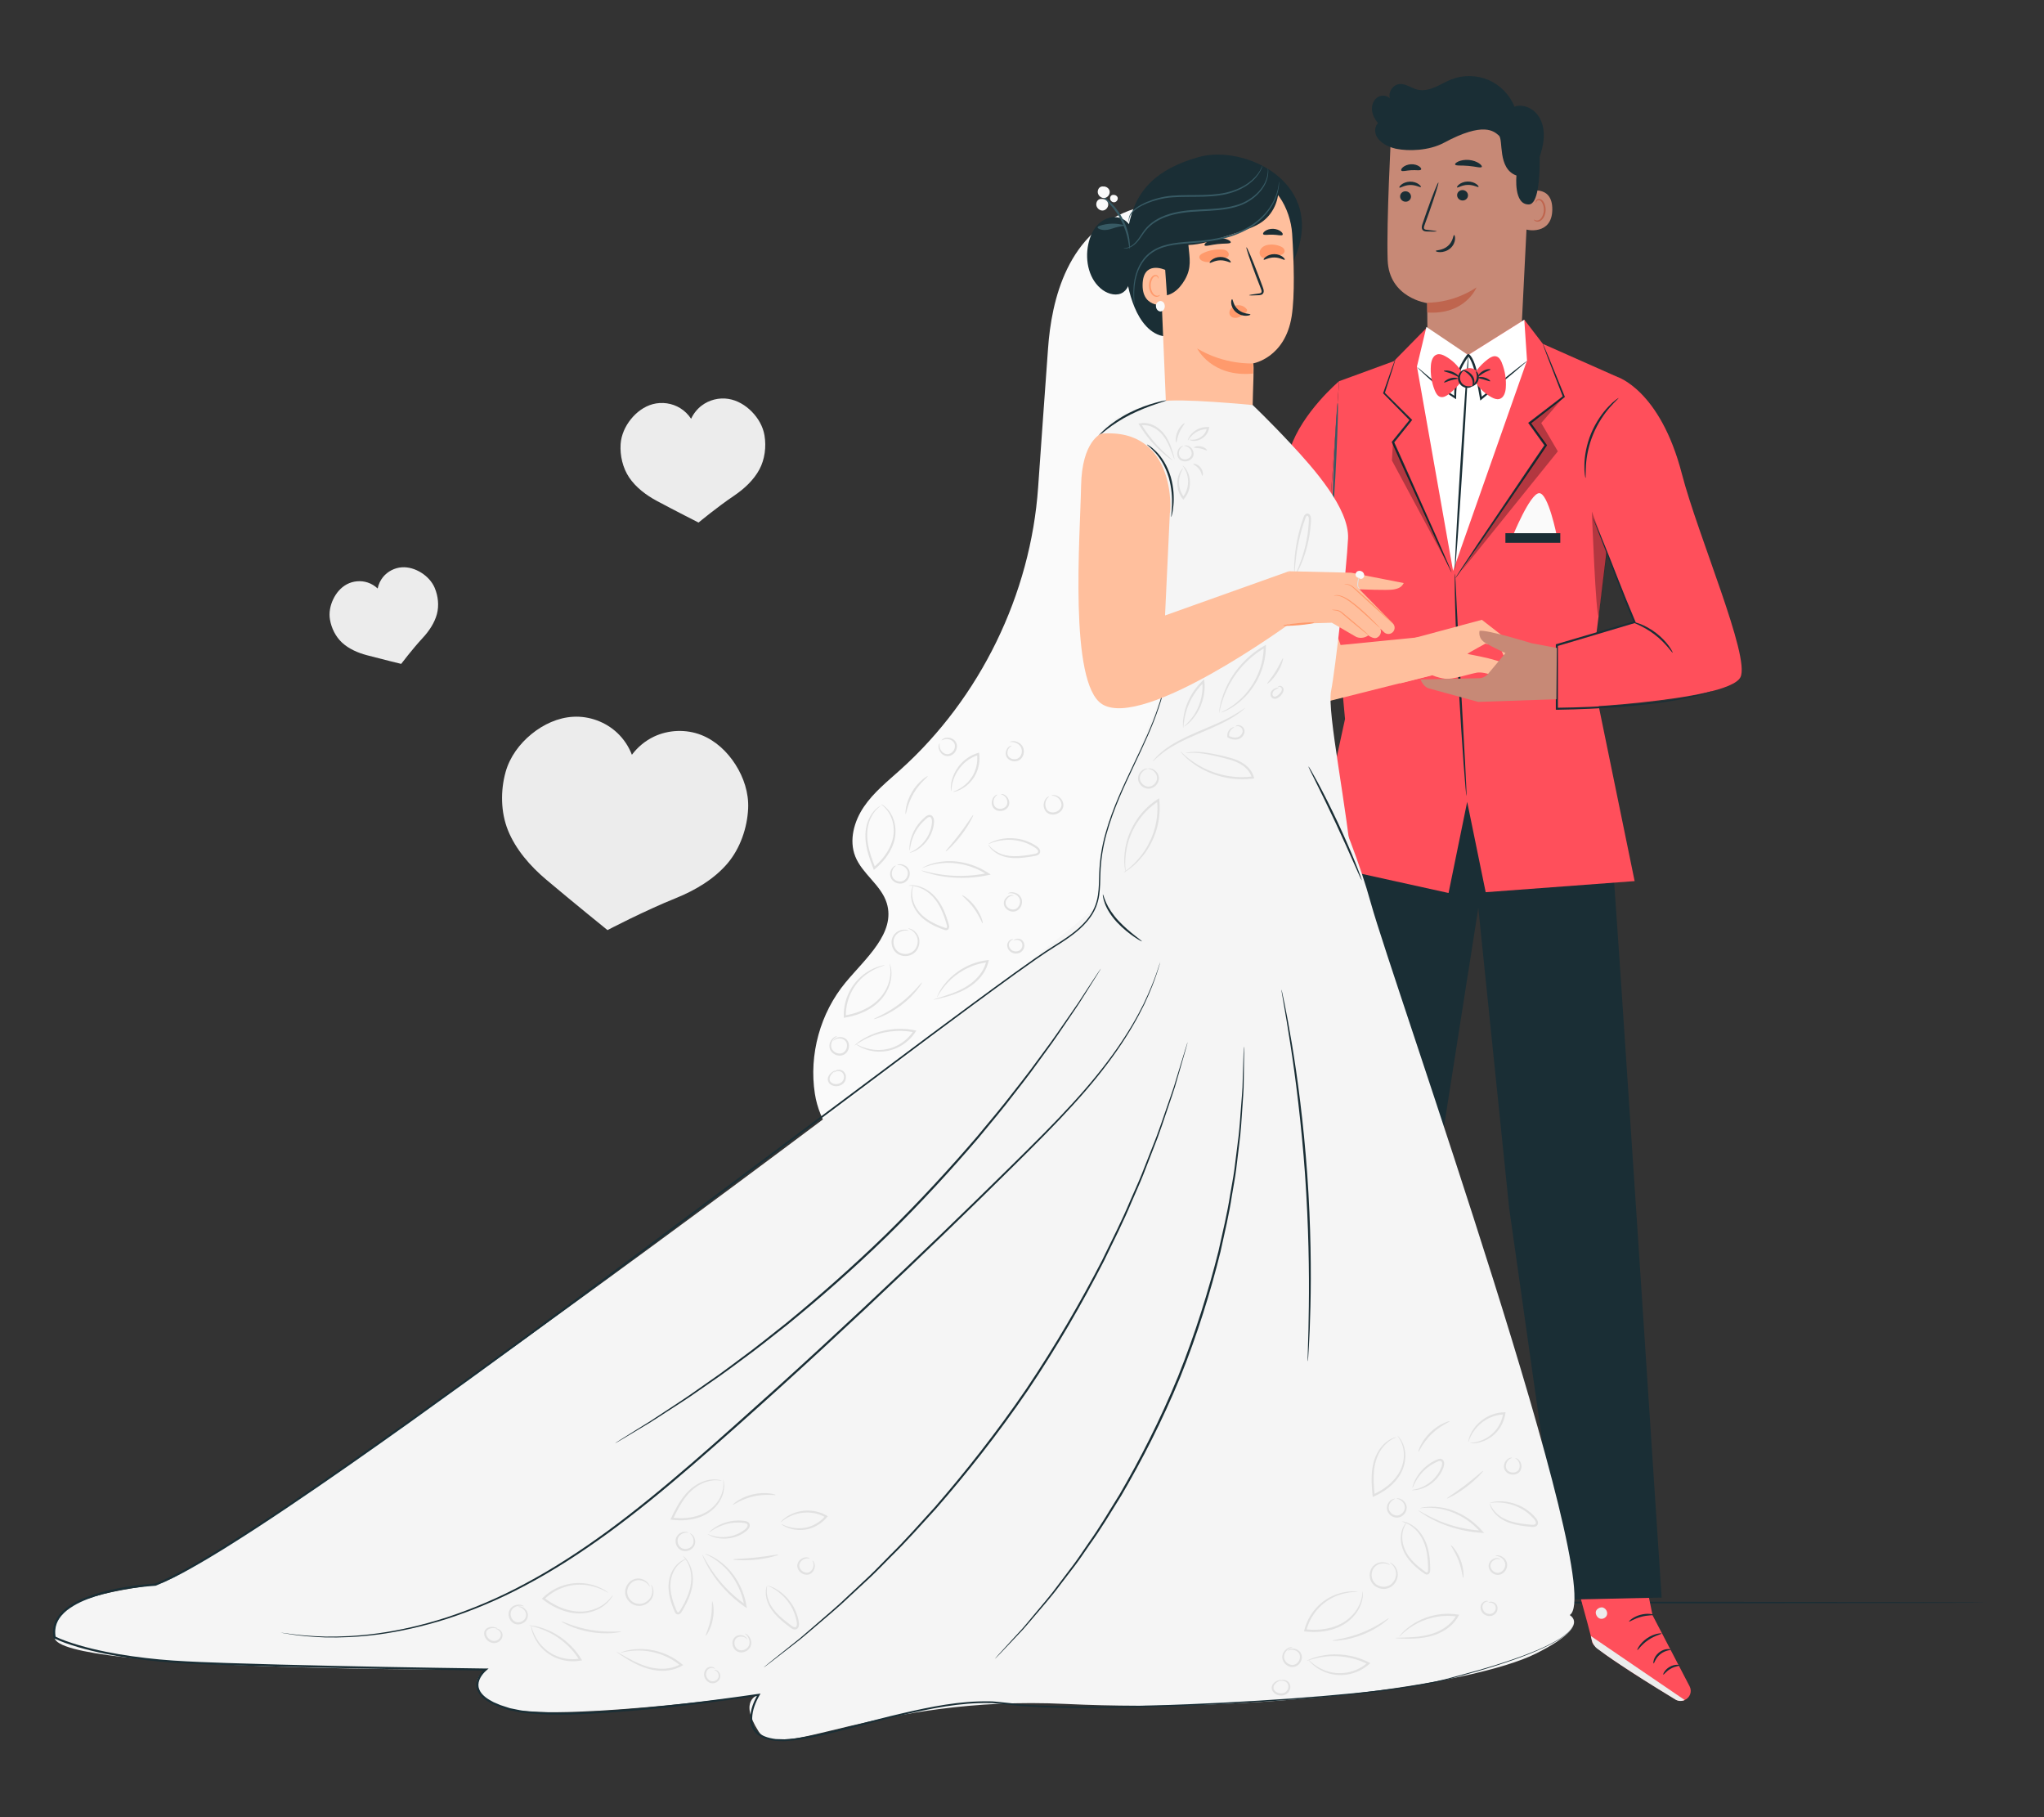<?xml version="1.0" encoding="UTF-8"?>
<svg id="Layer_2" data-name="Layer 2" xmlns="http://www.w3.org/2000/svg" viewBox="0 0 540 480">
  <rect x="0" y="0" width="540" height="480" fill="#333333" stroke="none"/>
  <defs>
    <style>
      .cls-1 {
        fill: #bf654e;
      }

      .cls-1, .cls-2, .cls-3, .cls-4, .cls-5, .cls-6, .cls-7, .cls-8, .cls-9, .cls-10, .cls-11, .cls-12, .cls-13, .cls-14 {
        stroke-width: 0px;
      }

      .cls-2 {
        fill: #375a64;
      }

      .cls-3 {
        fill: #e1e1e1;
      }

      .cls-4 {
        fill: #ececec;
      }

      .cls-5 {
        fill: #c78976;
      }

      .cls-7 {
        fill: #f5f5f5;
      }

      .cls-8 {
        fill: none;
      }

      .cls-9 {
        fill: #1a2e35;
      }

      .cls-10 {
        fill: #fff;
      }

      .cls-15 {
        opacity: .3;
      }

      .cls-11 {
        fill: #fafafa;
      }

      .cls-12 {
        fill: #ff9a6c;
      }

      .cls-13 {
        fill: #ff4f5b;
      }

      .cls-14 {
        fill: #ffbf9d;
      }
    </style>
  </defs>
  <g id="Layer_2-2" data-name="Layer 2">
    <g>
      <rect class="cls-8" width="540" height="480"/>
      <g>
        <path class="cls-4" d="m197.65,213.56c.19-4.11-1.16-8.2-3.38-11.66-2.17-3.39-5.26-6.29-9.01-7.76-3.98-1.56-8.61-1.4-12.48.43-2.3,1.09-4.31,2.76-5.84,4.8-.83-2.16-2.13-4.13-3.81-5.73-3.1-2.95-7.44-4.55-11.71-4.31-4.02.22-7.86,2.01-10.98,4.55-3.19,2.59-5.75,6.06-6.86,10.02-1.39,4.96-1.3,10.65.62,15.42,2.03,5.05,5.9,9.48,10.06,12.99,6.99,5.9,16.23,13.37,16.23,13.37,0,0,9.64-5.06,18.12-8.47,5.04-2.03,10.11-5.03,13.62-9.19,3.32-3.94,5.18-9.31,5.42-14.46Z"/>
        <path class="cls-4" d="m201.97,115.01c-.4-2.38-1.67-4.57-3.37-6.29-1.66-1.68-3.79-2.97-6.13-3.35-2.48-.41-5.12.25-7.12,1.78-1.19.91-2.14,2.12-2.77,3.47-.74-1.14-1.73-2.11-2.89-2.82-2.14-1.32-4.83-1.7-7.26-1.04-2.28.62-4.27,2.12-5.75,3.96-1.52,1.88-2.56,4.19-2.72,6.6-.19,3.02.56,6.28,2.25,8.79,1.78,2.65,4.55,4.73,7.37,6.23,4.74,2.54,10.97,5.69,10.97,5.69,0,0,4.92-4.09,9.38-7.09,2.65-1.79,5.19-4.13,6.7-6.95,1.43-2.67,1.84-5.99,1.34-8.97Z"/>
        <path class="cls-4" d="m114.86,155.32c-.71-1.69-2.03-3.09-3.59-4.06-1.52-.95-3.32-1.53-5.11-1.41-1.9.13-3.74,1.08-4.95,2.55-.72.88-1.21,1.94-1.44,3.05-.75-.71-1.65-1.26-2.63-1.58-1.81-.6-3.87-.42-5.55.49-1.58.86-2.79,2.31-3.56,3.93-.79,1.65-1.17,3.54-.86,5.35.38,2.27,1.5,4.54,3.19,6.1,1.78,1.65,4.19,2.7,6.53,3.32,3.94,1.05,9.1,2.3,9.1,2.3,0,0,2.93-3.88,5.7-6.87,1.65-1.78,3.12-3.96,3.74-6.3.59-2.22.32-4.74-.57-6.86Z"/>
        <path class="cls-9" d="m525,423.31c0,.16-106.04.28-236.81.28s-236.84-.13-236.84-.28,106.02-.28,236.84-.28,236.81.13,236.81.28Z"/>
        <g>
          <g>
            <g>
              <g>
                <path class="cls-13" d="m342.54,405.99l-.77,20.48s-20.87,4.39-21.38,8.16l39.45,4.62,2.51-31.86-19.81-1.4Z"/>
                <path class="cls-4" d="m354.16,425.66c.75.27,1.22,1.17.98,1.93-.24.76-1.15,1.25-1.91.99-.76-.25-1.35-1.32-1.03-2.05.32-.73,1.42-1.24,2.1-.81"/>
                <path class="cls-4" d="m359.85,439.26l.25-3.18-37.44-3.66s-2.28,1.05-2.35,2.29l39.53,4.54Z"/>
                <path class="cls-9" d="m341.15,426.23c0,.19.95.35,1.86,1.05.93.67,1.35,1.54,1.54,1.48.18-.02-.02-1.2-1.14-2.02-1.11-.83-2.29-.68-2.26-.5Z"/>
                <path class="cls-9" d="m336.86,427.64c-.06.18.76.58,1.35,1.44.62.85.72,1.75.92,1.75.18.04.4-1.08-.37-2.14-.75-1.07-1.89-1.24-1.9-1.05Z"/>
                <path class="cls-9" d="m334.13,432.45c.17.05.51-.89.09-1.99-.41-1.1-1.29-1.59-1.39-1.43-.12.15.42.76.76,1.67.35.9.35,1.72.54,1.75Z"/>
                <path class="cls-9" d="m341.84,421.58c.07.18.98-.02,2.07.14,1.09.13,1.92.56,2.03.4.12-.13-.66-.91-1.94-1.07-1.28-.17-2.24.38-2.15.53Z"/>
              </g>
              <path class="cls-9" d="m342.07,417.45c0,.08.75.26,1.99.14.62-.06,1.35-.21,2.12-.49.39-.14.79-.31,1.18-.52.19-.1.42-.21.63-.42.23-.19.39-.69.16-1.02-.18-.32-.53-.48-.82-.51-.29-.03-.53.01-.75.05-.45.07-.87.19-1.27.33-.78.29-1.43.68-1.92,1.07-.98.78-1.35,1.48-1.29,1.53.08.07.58-.5,1.56-1.14.49-.32,1.12-.63,1.84-.87.37-.12.76-.21,1.17-.27.43-.08.79-.06.88.14.03.07.04.1-.06.22-.1.11-.28.21-.47.31-.37.2-.74.38-1.09.52-.72.29-1.4.48-1.97.59-1.16.23-1.91.23-1.92.34Z"/>
              <path class="cls-9" d="m342.3,417.75c.07.03.5-.63.66-1.88.08-.62.07-1.38-.11-2.19-.09-.41-.23-.83-.42-1.24-.2-.41-.45-.95-1.19-1.1-.39-.04-.74.24-.87.49-.15.26-.19.49-.26.71-.11.46-.13.91-.1,1.34.06.85.36,1.58.7,2.11.7,1.08,1.49,1.38,1.51,1.31.07-.09-.58-.52-1.1-1.55-.26-.51-.47-1.17-.49-1.91-.01-.37.02-.76.12-1.14.09-.42.28-.75.43-.69.2.01.51.35.65.7.18.37.31.75.41,1.11.2.73.25,1.43.24,2.01-.03,1.17-.29,1.88-.19,1.92Z"/>
            </g>
            <g>
              <path class="cls-13" d="m431.47,401.45l5.11,25.2,9.79,18.77c.71,1.35.12,3.02-1.28,3.63h0c-.78.34-1.68.29-2.41-.15-4.66-2.8-21.75-13.2-22.02-15.07-.31-2.16-7.15-26.23-7.15-26.23l17.96-6.16Z"/>
              <path class="cls-4" d="m445.09,449.06l-24.81-16.91.24,1.06c.21.92.73,1.74,1.49,2.3,2.02,1.51,7.68,5.56,20.6,13.41.75.46,1.69.51,2.48.13h0Z"/>
              <path class="cls-4" d="m423.63,424.7c.73.29,1.15,1.2.89,1.93-.26.74-1.18,1.17-1.91.89-.73-.28-1.27-1.35-.93-2.05.34-.7,1.45-1.16,2.09-.71"/>
              <path class="cls-9" d="m436.87,439.4c.16.04.43-1.4,1.76-2.45,1.3-1.08,2.77-1.04,2.76-1.21,0-.07-.35-.19-.96-.14-.6.05-1.43.32-2.16.91-.72.59-1.17,1.34-1.34,1.92-.18.58-.13.96-.06.97Z"/>
              <path class="cls-9" d="m439.42,442.35c.14.08.76-.92,1.98-1.58,1.2-.69,2.37-.71,2.38-.87.04-.14-1.28-.4-2.65.38-1.38.77-1.85,2.04-1.7,2.07Z"/>
              <path class="cls-9" d="m432.57,435.85c.14.09,1.09-1.45,2.89-2.65,1.78-1.23,3.56-1.54,3.52-1.71.01-.14-1.93-.07-3.84,1.24-1.92,1.29-2.71,3.07-2.57,3.11Z"/>
              <path class="cls-9" d="m430.38,428.32c.1.14,1.36-.76,3.14-1.23,1.78-.5,3.32-.36,3.33-.53.04-.14-1.57-.54-3.48-.01-1.92.51-3.1,1.68-3,1.78Z"/>
              <path class="cls-9" d="m428.69,420.96c.11.13,1.31-1.02,3.24-1.37,1.92-.39,3.46.24,3.52.08.03-.06-.32-.31-.97-.52-.65-.2-1.62-.31-2.65-.12-1.03.2-1.89.66-2.42,1.09-.53.43-.76.79-.71.84Z"/>
              <path class="cls-9" d="m431.57,418.2s.01-.36-.18-.96c-.19-.59-.57-1.45-1.32-2.31-.38-.4-.79-.94-1.57-1.11-.39-.09-.89.09-1.11.49-.22.39-.22.82-.14,1.22.39,1.59,2.1,2.82,3.94,2.64,1.84-.21,3.24-1.61,3.64-3.14.08-.39.08-.85-.21-1.23-.29-.38-.84-.44-1.18-.3-.72.28-1.09.82-1.46,1.23-.71.89-1.08,1.74-1.27,2.34-.19.6-.22.95-.19.95.1.05.35-1.38,1.77-3.03.36-.39.77-.87,1.3-1.04.26-.08.5-.03.64.16.14.18.16.51.09.82-.35,1.26-1.63,2.53-3.19,2.69-1.55.17-3.06-.92-3.38-2.19-.07-.31-.06-.64.06-.86.12-.22.36-.32.61-.28.53.09.98.54,1.35.92,1.47,1.6,1.69,3.05,1.79,3Z"/>
            </g>
            <path class="cls-9" d="m426.22,230.6c.27-.02,12.76,191.39,12.76,191.39l-25.62.55-14.67-103.53-8.14-79.18-11.7,74.54-13.82,106.03-25.89-4.98,13.4-189.14,36.11-21.03,37.58,25.34Z"/>
            <g>
              <g>
                <g>
                  <path class="cls-5" d="m401.55,95.26l-24.26-1.42c-.21-2.82-.24-13.77-.24-13.77,0,0-10.11-1.35-10.45-11.42-.34-10.07.91-33.24.91-33.24h0c11.55-5.26,25.05-3.86,35.27,3.67l1.52,1.12-2.75,55.06Z"/>
                  <path class="cls-1" d="m377.03,79.93s6.38.38,13.05-4.01c0,0-2.95,7.32-13.02,6.62l-.03-2.61Z"/>
                </g>
                <g>
                  <path class="cls-5" d="m403.29,50.66c.17-.08,6.88-2.2,6.81,4.7-.07,6.89-6.98,5.4-6.99,5.2,0-.2.18-9.9.18-9.9Z"/>
                  <path class="cls-1" d="m405.24,57.97s.12.09.32.18c.2.09.54.16.9.03.73-.26,1.36-1.41,1.4-2.65.02-.63-.1-1.23-.32-1.72-.21-.51-.53-.86-.89-.93-.36-.09-.63.13-.71.32-.09.19-.05.33-.09.34-.02.02-.15-.12-.09-.4.03-.14.11-.3.28-.43.17-.13.41-.2.67-.17.53.04,1,.54,1.24,1.08.27.55.42,1.22.4,1.93-.06,1.39-.78,2.68-1.78,2.96-.49.12-.89-.03-1.1-.19-.21-.17-.25-.33-.22-.34Z"/>
                </g>
                <g>
                  <g>
                    <g>
                      <path class="cls-9" d="m369.89,51.86c-.01.76.62,1.4,1.42,1.42.79.03,1.44-.57,1.46-1.33.01-.76-.62-1.4-1.42-1.42-.79-.03-1.45.57-1.46,1.33Z"/>
                      <path class="cls-9" d="m369.72,49.55c.18.18,1.25-.65,2.8-.68,1.55-.05,2.7.72,2.86.53.08-.09-.11-.42-.61-.77-.49-.35-1.33-.68-2.3-.65-.96.03-1.77.4-2.23.77-.47.38-.62.72-.53.8Z"/>
                    </g>
                    <g>
                      <path class="cls-9" d="m384.95,51.54c-.01.76.62,1.4,1.42,1.42.79.03,1.44-.57,1.46-1.33.01-.76-.62-1.4-1.42-1.42-.79-.03-1.45.57-1.46,1.33Z"/>
                      <path class="cls-9" d="m384.95,49.51c.18.18,1.26-.65,2.8-.67,1.55-.05,2.7.72,2.86.53.08-.09-.11-.42-.61-.77-.49-.35-1.33-.68-2.3-.65-.96.03-1.77.4-2.23.77-.47.38-.62.72-.53.8Z"/>
                    </g>
                    <path class="cls-9" d="m379.57,61.11c0-.09-.96-.23-2.52-.4-.4-.03-.77-.1-.84-.37-.1-.28.06-.71.24-1.18.35-.96.72-1.98,1.1-3.04,1.53-4.32,2.63-7.87,2.46-7.93-.17-.06-1.56,3.39-3.09,7.71-.37,1.07-.72,2.08-1.05,3.05-.14.45-.39.97-.17,1.56.11.29.41.5.66.56.25.07.48.07.67.08,1.57.05,2.54.04,2.55-.05Z"/>
                    <path class="cls-9" d="m384.15,62.08c-.25,0-.22,1.67-1.63,2.89-1.41,1.23-3.21,1.08-3.21,1.31-.02.11.41.32,1.16.32.74,0,1.82-.25,2.68-1,.86-.75,1.22-1.73,1.26-2.42.05-.7-.15-1.12-.26-1.1Z"/>
                  </g>
                  <path class="cls-9" d="m384.42,43.45c.16.42,1.7.18,3.52.37,1.82.14,3.3.64,3.53.26.1-.18-.16-.57-.76-.97-.6-.39-1.54-.76-2.63-.86-1.09-.1-2.09.1-2.74.38-.66.28-.99.62-.92.82Z"/>
                  <path class="cls-9" d="m370.2,45.05c.28.35,1.34-.04,2.62-.09,1.28-.09,2.37.19,2.62-.19.11-.18-.07-.53-.55-.85-.47-.32-1.26-.58-2.14-.53-.88.05-1.64.38-2.08.75-.45.37-.59.74-.46.91Z"/>
                </g>
              </g>
              <path class="cls-9" d="m362.47,29.16c-.13-1.25.3-2.6,1.3-3.35,1-.76,2.58-.74,3.42.18-.51-1.67.82-3.64,2.57-3.79,1.64-.14,3.07,1.07,4.67,1.47,1.56.39,3.21-.01,4.69-.64,1.48-.63,2.85-1.49,4.35-2.07,3.12-1.22,6.73-1.15,9.8.18s5.59,3.92,6.84,7.03c2.19-.74,4.72.33,6.11,2.17,1.4,1.84,1.8,4.28,1.58,6.58-.15,1.55-.57,3.06-1.05,4.54,0,.13.02.26.02.39.01,5.54-.47,12.06-2.84,12.15-4.12.15-3.3-7.63-3.3-7.63-5.1-1.84-3.38-9.46-4.66-10.58-1.29-1.12-3.99-3.73-14.46,1.9-4.06,2.19-9.53,2.24-12.53,1.63-.09-.02-.18-.03-.26-.05-.02,0-.04,0-.06-.01-.03,0-.06-.03-.09-.03-.96-.23-1.88-.58-2.74-1.09-.97-.59-1.86-1.39-2.29-2.44-.43-1.05-.3-2.38.51-3.17-.8-.96-1.44-2.11-1.57-3.36Z"/>
            </g>
            <g>
              <g>
                <path class="cls-13" d="m427.11,99.49s11.44,3.36,17.22,25.67c4.24,16.38,18.15,48.44,15.47,53.73-3.32,6.55-49.86,8.38-49.86,8.38l.67-16.91,21.24-6.03-12.97-32.7s-1.87-30.22,8.24-32.13Z"/>
                <path class="cls-13" d="m424.83,141.4c.04,1.71-4.34,36-4.34,36l11.36,55.34-39.35,2.93-4.89-23.87-4.92,24.08-35.63-7.86,8.28-38.1-4.49-48.66,2.94-40.57,14.45-5.29,8.53-8.68,11.13,7.04,14.81-9.31,4.89,6.38,19.53,8.66c2,3.49-2.29,41.9-2.29,41.9Z"/>
                <path class="cls-10" d="m402.7,84.46l.72,10.76-19.54,55.56-9.54-53.97,2.5-10.45s0,0,.01,0l11.03,7.42,14.81-9.31Z"/>
                <path class="cls-13" d="m353.77,100.69s-9.75,8.22-12.91,17.79c-3.17,9.57-8.44,22.19-8.44,22.19l18.49-.4,2.87-39.59Z"/>
                <path class="cls-9" d="m384.4,152.85s.18-.2.49-.61c.33-.46.76-1.06,1.3-1.81,1.14-1.64,2.73-3.92,4.67-6.7,3.93-5.75,9.3-13.58,15.23-22.24.85-1.25,1.69-2.49,2.51-3.7l.12-.17-.12-.17c-1.46-2.02-2.88-3.98-4.24-5.86l-.06.39c3.3-2.57,6.33-4.94,8.99-7.02l.14-.11-.07-.17c-1.72-4.19-3.13-7.65-4.14-10.13-.49-1.15-.88-2.08-1.17-2.77-.28-.63-.43-.96-.46-.96-.02,0,.09.36.33,1.01.26.71.62,1.65,1.05,2.82.97,2.5,2.32,5.98,3.95,10.21l.08-.28c-2.68,2.06-5.73,4.4-9.05,6.94l-.22.17.16.23c1.35,1.88,2.76,3.84,4.22,5.87v-.34c-.83,1.21-1.67,2.45-2.52,3.7-5.87,8.7-11.19,16.57-15.08,22.34-1.88,2.83-3.41,5.14-4.51,6.81-.5.77-.89,1.39-1.2,1.87-.27.43-.4.66-.39.67Z"/>
                <path class="cls-9" d="m387.42,210.28s.03-.21.02-.6c-.02-.46-.03-1.03-.06-1.71-.08-1.58-.18-3.71-.31-6.3-.3-5.4-.7-12.7-1.14-20.77-.42-8.07-.8-15.38-1.08-20.78-.12-2.59-.23-4.72-.3-6.3-.04-.69-.07-1.25-.1-1.71-.03-.39-.06-.6-.08-.6-.02,0-.04.21-.04.6,0,.46,0,1.03-.01,1.72,0,1.49.04,3.64.11,6.31.15,5.33.46,12.68.91,20.79.45,8.11.93,15.46,1.32,20.77.21,2.59.38,4.71.5,6.29.07.68.12,1.25.17,1.71.05.39.08.59.1.59Z"/>
                <path class="cls-9" d="m383.5,151.26s-.06-.22-.21-.62c-.19-.46-.43-1.04-.72-1.74-.68-1.58-1.62-3.74-2.76-6.37-2.41-5.42-5.69-12.78-9.31-20.91-.76-1.68-1.5-3.33-2.23-4.94l-.04.31c1.64-2.05,3.22-4.02,4.7-5.87l.16-.19-.17-.17c-2.68-2.65-5.09-5.05-7.14-7.08l.05.22c.87-2.7,1.58-4.92,2.1-6.54.22-.72.4-1.31.54-1.79.12-.41.17-.63.15-.64s-.11.2-.26.6c-.17.46-.38,1.04-.65,1.75-.56,1.61-1.34,3.8-2.28,6.48l-.04.12.09.09c2.02,2.06,4.4,4.48,7.05,7.17l-.02-.37c-1.49,1.84-3.08,3.8-4.73,5.84l-.11.14.07.17c.72,1.61,1.46,3.26,2.22,4.94,3.68,8.1,7.01,15.44,9.47,20.84,1.21,2.6,2.2,4.73,2.93,6.29.33.69.61,1.25.83,1.7.19.39.31.58.33.58Z"/>
                <g class="cls-15">
                  <polygon class="cls-6" points="413.14 104.79 407.18 111.74 411.56 119.22 386.15 150.73 408.35 117.63 404.12 111.77 413.14 104.79"/>
                </g>
                <g class="cls-15">
                  <polygon class="cls-6" points="382.86 149.82 367.73 121.64 368 116.8 382.86 149.82"/>
                </g>
                <path class="cls-9" d="m427.62,105.11s-.3.16-.78.53c-.49.36-1.14.95-1.89,1.74-1.51,1.56-3.31,4.03-4.6,7.1-1.27,3.08-1.74,6.11-1.77,8.27-.02,1.09.02,1.97.11,2.57.08.6.14.93.18.93.11,0-.02-1.34.13-3.47.14-2.13.66-5.06,1.9-8.07,1.25-3,2.95-5.44,4.35-7.05,1.4-1.61,2.43-2.46,2.36-2.55Z"/>
                <path class="cls-2" d="m352.11,134.55c.17,0,.59-6.28.95-14.05.36-7.77.52-14.07.35-14.08-.17,0-.59,6.28-.95,14.05-.36,7.77-.52,14.07-.35,14.08Z"/>
                <path class="cls-9" d="m374.42,97s.2.25.63.68c.43.42,1.07,1.03,1.9,1.79,1.66,1.51,4.08,3.66,7.36,5.74l.38.24v-.46c.05-1.94.07-4.06.81-6.16.35-1.05.83-2.09,1.43-3.09.3-.5.62-1,.97-1.48l.13-.18.07-.09.02-.02h0s0,0,0,0c.33-.08-.45.11-.37.09,0,0,0,0,0,0l.02.02c.08.06.18.17.27.27.17.22.33.46.46.73.85,1.64,1.17,3.49,1.56,5.22.36,1.75.67,3.43.94,5.03l.08.47.36-.3c3.48-2.9,6.45-5.37,8.64-7.2.99-.85,1.8-1.54,2.43-2.09.56-.49.85-.77.83-.79-.02-.02-.35.21-.94.66-.66.51-1.5,1.17-2.53,1.97-2.22,1.78-5.24,4.19-8.77,7.02l.44.17c-.26-1.61-.55-3.3-.91-5.06-.39-1.74-.69-3.62-1.6-5.39-.15-.28-.32-.56-.53-.82-.11-.13-.22-.26-.38-.38l-.07-.05-.03-.02c.08-.02-.71.17-.38.09h0s0,0,0,0l-.02.02-.07.09-.14.19c-.36.5-.69,1.01-.99,1.53-.61,1.04-1.11,2.12-1.46,3.21-.76,2.19-.76,4.41-.77,6.33l.39-.21c-3.27-2.01-5.72-4.09-7.44-5.53-.81-.68-1.47-1.24-1.99-1.68-.46-.38-.72-.58-.74-.56Z"/>
                <path class="cls-9" d="m384.38,150.26c.17.01,1.09-12.55,2.06-28.04.97-15.5,1.63-28.07,1.46-28.08-.17-.01-1.09,12.54-2.06,28.05-.97,15.5-1.63,28.07-1.46,28.08Z"/>
                <g class="cls-15">
                  <path class="cls-6" d="m420.55,135.12s1.08,28.55,1.82,27.57c.04-.05,2.14-16.81,2.14-16.81l-3.96-10.76Z"/>
                </g>
              </g>
              <g>
                <path class="cls-13" d="m396.78,95.84c-.29-.71-.71-1.47-1.45-1.69-.77-.23-1.58.23-2.22.71-1.16.87-2.19,1.91-3.07,3.06-.19-.17-.4-.31-.63-.42-.86-.41-1.94-.33-2.73.21-.2.14-.38.31-.53.5-1.06-1.73-2.58-3.18-4.37-4.15-.64-.35-1.38-.64-2.08-.45-1.16.32-1.6,1.73-1.68,2.94-.16,2.24.19,4.52,1.04,6.6.29.71.71,1.47,1.45,1.69.77.23,1.58-.23,2.22-.71,1.18-.89,2.24-1.96,3.13-3.14.32.59.86,1.06,1.51,1.23.52.13,1.09.08,1.55-.19.4-.24.68-.63.9-1.04,1.06,1.64,2.51,3.02,4.23,3.95.64.35,1.38.64,2.08.45,1.16-.32,1.6-1.73,1.68-2.94.16-2.24-.19-4.52-1.04-6.6Z"/>
                <path class="cls-9" d="m388.98,101.95s-.31.4-1.07.49c-.37.03-.84,0-1.3-.23-.47-.22-.89-.63-1.16-1.16-.26-.53-.34-1.12-.23-1.62.1-.5.34-.9.59-1.18.52-.56,1.01-.63,1.03-.57.04.08-.35.28-.72.81-.37.52-.62,1.44-.17,2.31.42.88,1.31,1.23,1.95,1.24.65.03,1.04-.17,1.08-.09Z"/>
                <path class="cls-9" d="m388.99,102.12c-.07-.05.07-.34.09-.81.03-.47-.1-1.14-.5-1.73-.85-1.18-2.12-1.68-2.02-1.85.03-.07.36-.01.84.2.48.22,1.15.62,1.64,1.33.49.72.57,1.56.43,2.1-.14.56-.43.79-.48.75Z"/>
                <path class="cls-9" d="m389.95,98.09c.06-.04.29.12.49.52.2.39.34,1.03.16,1.71-.18.68-.62,1.17-.99,1.41-.37.25-.65.28-.68.21-.08-.13.84-.65,1.13-1.76.3-1.11-.24-2.01-.11-2.09Z"/>
                <path class="cls-9" d="m393.76,97.59c.02.16-.8.37-1.67.87-.88.49-1.47,1.08-1.6.98-.13-.08.33-.92,1.33-1.47.99-.56,1.94-.53,1.94-.38Z"/>
                <path class="cls-9" d="m393.69,100.69c-.09.13-.76-.18-1.62-.42-.86-.25-1.59-.34-1.6-.5-.01-.15.8-.32,1.75-.04.96.27,1.56.84,1.47.96Z"/>
                <path class="cls-9" d="m381.45,97.99c0-.15,1.06-.27,2.26.22,1.2.48,1.9,1.3,1.79,1.4-.11.12-.9-.45-2-.88-1.09-.44-2.06-.57-2.06-.74Z"/>
                <path class="cls-9" d="m381.51,101.03c-.1-.11.56-.79,1.64-1.1,1.08-.32,2-.1,1.98.04-.01.16-.85.21-1.82.49-.97.28-1.7.69-1.8.56Z"/>
              </g>
              <path class="cls-11" d="m399.64,141.6s4.56-11.24,6.98-11.33c2.42-.1,4.68,11.33,4.68,11.33h-11.66Z"/>
              <rect class="cls-9" x="397.71" y="140.84" width="14.5" height="2.54"/>
            </g>
          </g>
          <path class="cls-9" d="m452.68,182.46s-.26.11-.76.28c-.51.16-1.25.43-2.24.7-1.98.52-4.87,1.23-8.56,1.79-7.36,1.16-17.8,2.08-29.82,2.25h-.27s0-.27,0-.27c0-4.13,0-8.52,0-13.03,0-1.27,0-2.53,0-3.78v-.21s.2-.06.2-.06c7.42-2.19,14.39-4.24,20.55-6.05l-.16.34c-3.43-8.15-5.92-15.12-7.82-19.96-.93-2.39-1.68-4.28-2.2-5.62-.24-.62-.44-1.11-.59-1.49-.13-.34-.19-.52-.18-.52.01,0,.1.16.25.49.16.37.38.85.66,1.46.56,1.28,1.36,3.17,2.33,5.58,1.98,4.81,4.53,11.76,8,19.87l.11.26-.27.08c-6.15,1.83-13.12,3.91-20.53,6.11l.2-.27c0,1.25,0,2.51,0,3.78,0,4.51,0,8.9,0,13.03l-.27-.27c11.99-.15,22.42-.99,29.77-2.05,3.68-.51,6.58-1.16,8.56-1.62.99-.24,1.74-.48,2.26-.61.51-.14.79-.2.79-.19Z"/>
          <path class="cls-9" d="m441.91,172.41c-.15.11-1.78-2.52-4.76-4.78-2.96-2.29-5.92-3.18-5.86-3.35.02-.06.78.07,1.95.51,1.17.44,2.72,1.23,4.25,2.39,1.52,1.17,2.69,2.46,3.41,3.47.73,1.01,1.06,1.72,1,1.75Z"/>
        </g>
        <g>
          <g>
            <g>
              <path class="cls-11" d="m299.94,55.07c-18.1,5.7-22.17,24.46-23.06,36.99-.9,12.53-1.75,24.13-2.62,36.67-1.97,28.27-15.29,55.6-36.35,74.56-3.43,3.09-7.1,6.01-9.69,9.83-2.59,3.82-3.97,8.81-2.27,13.1,1.84,4.63,6.83,7.55,8.31,12.31,2.45,7.9-5.58,14.61-10.86,20.97-6.7,8.07-9.73,19.06-8.12,29.42,1.12,7.17,5.81,14.97,13.06,15.16,4.2.11,7.96-2.4,11.39-4.82,10.46-7.38,20.81-14.91,31.04-22.6,15.6-11.71,31.35-24.28,40.65-41.43,8.02-14.81,10.59-31.91,12.07-48.68,3.86-43.78.96-88.98-15.68-129.66"/>
              <g>
                <path class="cls-3" d="m232.77,212.41s.13.04.35.17c.22.12.53.34.89.67.72.65,1.63,1.8,2.15,3.48.52,1.65.66,3.86-.11,6.05-.73,2.2-2.23,4.35-4.18,6.13-.23.22-.48.42-.7.62l-.3.26-.15-.37c-.92-2.34-1.7-4.63-1.97-6.81-.3-2.17-.03-4.2.57-5.74.59-1.55,1.45-2.62,2.14-3.22.34-.31.63-.51.84-.63.21-.12.32-.18.33-.16.03.04-.4.31-1.03.94-.62.63-1.4,1.69-1.92,3.2-.53,1.5-.75,3.43-.43,5.54.29,2.11,1.07,4.35,1.99,6.67l-.44-.11c.22-.19.46-.39.68-.6,1.9-1.73,3.35-3.79,4.07-5.88.76-2.09.68-4.17.22-5.77-.46-1.62-1.28-2.76-1.93-3.43-.66-.68-1.12-.95-1.09-1Z"/>
                <path class="cls-3" d="m236.66,228.65c.07.07-.78.46-1.02,1.69-.11.59,0,1.35.58,1.88.55.53,1.5.82,2.31.49.81-.33,1.29-1.2,1.31-1.96.05-.78-.4-1.41-.89-1.76-1.03-.72-1.91-.4-1.91-.5-.01-.03.17-.15.55-.2.38-.05.97,0,1.57.37.59.34,1.22,1.11,1.19,2.1,0,.94-.56,2.02-1.62,2.47-1.08.42-2.22.03-2.88-.64-.7-.69-.8-1.68-.61-2.34.18-.68.57-1.13.87-1.36.31-.23.52-.27.54-.24Z"/>
                <path class="cls-3" d="m240.36,225.25c-.05-.11,1.29-.47,2.85-1.93.77-.72,1.58-1.71,2.17-2.97.29-.63.53-1.32.68-2.06.13-.73.29-1.57-.02-2.17-.15-.29-.39-.38-.68-.28-.29.1-.59.39-.88.63-.57.5-1.07,1.03-1.51,1.58-.87,1.1-1.45,2.24-1.82,3.23-.74,2-.73,3.37-.84,3.36-.03,0-.07-.34-.04-.95.04-.61.16-1.49.5-2.54.34-1.04.9-2.25,1.78-3.41.44-.58.96-1.15,1.56-1.68.31-.25.58-.55,1.05-.73.23-.09.53-.11.79,0,.27.1.46.32.58.54.22.45.26.9.23,1.34-.03.41-.09.82-.17,1.21-.17.78-.43,1.51-.76,2.17-.65,1.32-1.53,2.33-2.37,3.04-.84.72-1.64,1.14-2.21,1.36-.57.23-.9.29-.91.26Z"/>
                <path class="cls-3" d="m240.04,233.92s.11-.04.34-.07c.23-.03.56-.05,1-.01.86.06,2.13.36,3.47,1.18,1.34.8,2.7,2.16,3.73,3.95.52.89.97,1.87,1.35,2.92.19.52.37,1.06.54,1.61.08.28.17.53.24.85.05.31.13.68-.15,1.07-.14.19-.38.29-.59.29-.21,0-.38-.05-.52-.1-.27-.1-.55-.2-.82-.3-.54-.21-1.06-.43-1.56-.66-1.01-.48-1.95-1.03-2.77-1.66-1.66-1.24-2.76-2.86-3.24-4.35-.5-1.5-.44-2.81-.22-3.66.1-.42.23-.74.33-.94.1-.2.17-.31.18-.3.05.02-.16.45-.3,1.28-.14.82-.13,2.07.39,3.48.51,1.41,1.57,2.9,3.18,4.07.79.59,1.7,1.11,2.69,1.57.49.23,1,.44,1.53.64.49.17,1.2.51,1.29.28.19-.25-.04-.89-.19-1.41-.16-.54-.33-1.07-.52-1.58-.37-1.02-.8-1.98-1.29-2.85-.97-1.74-2.23-3.06-3.49-3.87-1.26-.83-2.45-1.17-3.28-1.29-.83-.12-1.31-.08-1.31-.13Z"/>
                <path class="cls-3" d="m243.66,229.26s.42-.29,1.27-.66c.85-.36,2.13-.77,3.77-.99,3.25-.48,8.07.13,12.34,2.94.05.03.1.06.15.09l.57.36-.67.15c-4.89,1.07-9.49.83-12.67.23-1.6-.29-2.87-.64-3.73-.93-.86-.29-1.32-.48-1.31-.52.03-.1,1.92.57,5.11,1.05,3.17.49,7.68.66,12.49-.39l-.1.51s-.09-.06-.14-.09c-4.13-2.72-8.8-3.38-11.98-3.01-3.23.33-5.04,1.37-5.09,1.25Z"/>
                <path class="cls-3" d="m239.89,245.24s.33-.04.86.18c.52.22,1.26.71,1.75,1.64.49.92.59,2.31-.06,3.55-.32.62-.86,1.18-1.55,1.53-.69.35-1.5.48-2.31.36-.8-.12-1.56-.5-2.08-1.08-.52-.57-.83-1.28-.92-1.97-.23-1.41.48-2.7,1.36-3.26.87-.6,1.76-.68,2.32-.61.57.08.84.26.83.28-.02.05-.31-.06-.84-.06-.53,0-1.33.14-2.07.72-.75.55-1.31,1.64-1.08,2.86.17,1.21,1.15,2.4,2.57,2.57,1.4.23,2.76-.5,3.32-1.58.6-1.07.56-2.3.16-3.13-.4-.85-1.03-1.36-1.49-1.62-.47-.26-.77-.33-.76-.37Z"/>
                <path class="cls-3" d="m235.04,254.53s.07.12.15.37c.09.25.18.63.25,1.13.14.99.14,2.51-.46,4.23-.58,1.71-1.77,3.63-3.66,5.13-1.87,1.52-4.33,2.63-7.03,3.2-.36.08-.72.14-1.06.2l-.32.06v-.33c-.08-2.66.66-5.16,1.78-7.13,1.12-1.99,2.64-3.44,4.03-4.4,1.41-.97,2.7-1.47,3.6-1.74.9-.27,1.42-.32,1.43-.29.05.12-2.09.41-4.8,2.35-1.33.97-2.76,2.4-3.81,4.33-1.06,1.91-1.75,4.32-1.67,6.87l-.33-.27c.33-.06.68-.12,1.03-.2,2.62-.56,5.01-1.62,6.82-3.06,1.83-1.42,3-3.23,3.61-4.86.62-1.64.69-3.1.62-4.07-.07-.98-.24-1.51-.19-1.53Z"/>
                <path class="cls-3" d="m220.14,274.93s.06-.25.39-.52c.33-.27.95-.54,1.73-.46.39.05.82.18,1.2.47.38.29.68.75.79,1.28.22,1.03-.21,2.36-1.38,2.93-1.19.53-2.48.03-3.16-.77-.73-.83-.69-1.94-.37-2.63.31-.72.81-1.15,1.18-1.34.38-.2.62-.21.63-.18.01.04-.2.13-.51.36-.31.23-.71.65-.93,1.3-.23.63-.21,1.51.39,2.15.56.63,1.64,1,2.53.6.88-.41,1.27-1.5,1.11-2.32-.14-.86-.88-1.36-1.54-1.46-.66-.12-1.23.05-1.55.24-.33.19-.48.37-.52.34Z"/>
                <path class="cls-3" d="m226.12,275.78c.05-.12,1.66,1.13,4.73,1.5,1.52.17,3.38.05,5.26-.7,1.87-.73,3.73-2.09,5.05-4,.07-.11.14-.21.21-.31l.18.43c-4.53-.95-8.79-.04-11.53,1.13-2.79,1.17-4.23,2.42-4.29,2.32-.02-.02.32-.35,1-.86.68-.51,1.73-1.18,3.13-1.82,2.76-1.29,7.13-2.3,11.81-1.32l.41.09-.23.34c-.07.1-.15.21-.22.33-1.39,2.01-3.36,3.42-5.33,4.16-1.98.76-3.93.83-5.5.61-1.57-.22-2.77-.72-3.55-1.13-.78-.42-1.15-.73-1.13-.76Z"/>
                <path class="cls-3" d="m220.34,283.27s.05-.22.35-.43c.29-.2.85-.39,1.51-.19.66.17,1.3.94,1.29,1.85,0,.45-.11.93-.4,1.34-.28.41-.71.72-1.19.9-.96.35-2.05.16-2.72-.49-.33-.32-.51-.79-.49-1.2.01-.41.16-.76.33-1.04.37-.56.81-.83,1.1-1.01.29-.18.47-.25.49-.22.02.03-.11.17-.36.39-.24.23-.62.55-.88,1.04-.26.48-.35,1.21.17,1.67.5.47,1.39.62,2.16.34.79-.27,1.28-.99,1.27-1.71.02-.72-.4-1.29-.9-1.47-.51-.2-.99-.12-1.27,0-.29.13-.42.27-.45.24Z"/>
                <path class="cls-3" d="m243.58,259.5c.06.04-.4.84-1.32,1.99-.92,1.16-2.35,2.65-4.15,4.02-1.81,1.37-3.62,2.35-4.98,2.93-1.36.58-2.25.81-2.27.74-.07-.17,3.38-1.4,6.92-4.12,3.56-2.68,5.67-5.68,5.82-5.56Z"/>
                <path class="cls-3" d="m259.62,243.9c-.16.06-.83-1.94-2.35-3.99-1.5-2.06-3.2-3.3-3.1-3.44.06-.13,1.98.95,3.55,3.11,1.59,2.14,2.04,4.3,1.9,4.32Z"/>
                <path class="cls-3" d="m257.11,215.27c.13.06-1.04,2.54-3.08,5.23-2.03,2.69-4.09,4.49-4.19,4.39-.12-.12,1.75-2.07,3.74-4.72,2.01-2.64,3.38-4.97,3.53-4.89Z"/>
                <path class="cls-3" d="m245.1,205.02c.12.14-2.1,1.72-3.73,4.55-1.66,2.81-1.94,5.53-2.11,5.49-.13.02-.11-2.83,1.63-5.78,1.7-2.96,4.17-4.4,4.21-4.27Z"/>
                <path class="cls-3" d="m251.82,209.17c-.05-.1,1.45-.42,3.22-1.93.87-.75,1.78-1.83,2.38-3.22.61-1.39.92-3.08.7-4.82h0s.36.23.36.23c-1.67.5-3.1,1.45-4.16,2.55-1.06,1.09-1.78,2.29-2.21,3.37-.88,2.16-.71,3.68-.84,3.66-.03,0-.09-.36-.08-1.03,0-.67.14-1.64.55-2.77.4-1.13,1.11-2.41,2.21-3.58,1.09-1.17,2.59-2.2,4.38-2.73l.32-.1.04.33h0c.24,1.85-.11,3.65-.78,5.11-.67,1.47-1.66,2.57-2.6,3.32-.95.75-1.84,1.17-2.47,1.39-.63.22-1,.27-1.01.24Z"/>
                <path class="cls-3" d="m264.39,209.77s.18-.08.51-.02c.32.06.78.29,1.17.75.37.46.7,1.18.52,2.02-.16.85-.99,1.53-1.92,1.67-.92.16-1.92-.23-2.35-.98-.43-.73-.35-1.53-.14-2.08.22-.56.58-.92.87-1.08.29-.17.48-.17.48-.15.06.08-.68.33-.98,1.35-.13.48-.14,1.14.21,1.67.33.54,1.07.82,1.82.7.74-.12,1.36-.62,1.5-1.24.16-.62-.05-1.24-.33-1.65-.6-.87-1.38-.88-1.35-.97Z"/>
                <path class="cls-3" d="m261.09,222.94s.33-.27,1.03-.58c.69-.31,1.74-.68,3.1-.86,1.35-.18,3.01-.16,4.78.28.88.23,1.78.56,2.66,1.02.44.23.86.49,1.3.79.22.16.43.35.6.59.17.24.31.59.22.94-.07.36-.36.62-.63.75-.27.14-.54.2-.8.24-.5.08-.98.16-1.46.24-.96.15-1.9.26-2.8.3-1.8.09-3.47-.17-4.73-.72-1.28-.52-2.15-1.27-2.64-1.85-.49-.59-.65-.99-.63-1,.07-.09.89,1.55,3.42,2.49,1.23.48,2.81.68,4.56.57.88-.05,1.79-.17,2.75-.32.48-.08.96-.16,1.45-.25.46-.08.93-.25.98-.57.08-.3-.24-.7-.61-.96-.39-.26-.8-.53-1.22-.75-.83-.44-1.69-.77-2.53-1.01-1.69-.45-3.28-.52-4.6-.39-2.66.26-4.13,1.16-4.18,1.04Z"/>
                <path class="cls-3" d="m266.29,235.98s.17-.16.56-.25c.39-.08,1-.09,1.67.21.65.28,1.4,1,1.48,2.03.09.98-.4,2.18-1.52,2.67-1.15.45-2.36-.11-2.92-.93-.29-.42-.41-.93-.35-1.38.05-.45.26-.83.5-1.11.48-.57,1.09-.79,1.49-.79.41-.01.61.11.6.13,0,.05-.22,0-.57.08-.35.07-.84.31-1.21.82-.37.49-.53,1.31-.04,1.95.45.63,1.45,1.05,2.28.71.84-.35,1.28-1.32,1.22-2.11-.03-.81-.59-1.42-1.14-1.72-1.16-.62-2.05-.22-2.05-.32Z"/>
                <path class="cls-3" d="m246.65,264.04c-.03-.1,1.91-.57,4.92-1.66,1.48-.57,3.24-1.33,4.91-2.59,1.64-1.25,3.24-3.04,3.94-5.32.07-.21.11-.43.17-.63l.31.34c-4.68.54-8.37,3.07-10.43,5.27-2.11,2.22-2.84,4.02-2.94,3.96-.03-.01.14-.46.54-1.23.4-.77,1.08-1.83,2.12-2.99,2.02-2.32,5.79-4.99,10.65-5.56l.41-.05-.1.39c-.06.21-.11.44-.18.67-.75,2.44-2.45,4.3-4.17,5.57-1.75,1.29-3.56,2.02-5.08,2.55-1.53.52-2.8.82-3.67,1.03-.88.2-1.37.29-1.38.25Z"/>
                <path class="cls-3" d="m267.8,248.44s.07-.19.37-.34c.29-.14.8-.25,1.38-.02.58.2,1.13.92,1.07,1.75,0,.81-.62,1.73-1.56,1.96-.91.26-1.88-.07-2.41-.69-.55-.6-.69-1.43-.44-2.01.23-.58.67-.87.98-.97.32-.1.5-.04.5-.01,0,.05-.17.07-.41.21-.24.14-.56.43-.7.9-.14.45,0,1.07.44,1.52.43.46,1.17.7,1.88.5.72-.18,1.15-.81,1.19-1.44.06-.63-.29-1.15-.72-1.36-.43-.22-.86-.2-1.13-.14-.27.07-.41.17-.44.14Z"/>
              </g>
              <path class="cls-3" d="m277.74,210.16s.18-.14.57-.15c.38-.02.96.11,1.52.53.54.41,1.1,1.15,1.11,2.13.03,1-.76,1.96-1.78,2.32-1.01.38-2.24.14-2.85-.64-.63-.76-.66-1.69-.51-2.35.16-.68.52-1.15.83-1.38.3-.24.52-.27.53-.25.07.07-.77.46-.97,1.7-.09.59,0,1.37.51,1.93.49.58,1.43.76,2.27.45.84-.3,1.45-1.04,1.46-1.8.03-.76-.4-1.42-.84-1.82-.94-.83-1.84-.59-1.83-.69Z"/>
              <path class="cls-3" d="m266.73,195.98s.81-.51,2.12.03c.62.26,1.34.87,1.56,1.81.23.9,0,2.07-.88,2.79-.92.7-2.14.6-2.93.06-.4-.27-.68-.67-.81-1.08-.13-.41-.1-.82-.01-1.16.18-.69.61-1.12.94-1.3.34-.19.56-.17.57-.14.01.05-.18.11-.44.32-.26.21-.58.62-.68,1.2-.12.57.06,1.33.72,1.72.62.4,1.62.46,2.29-.07.68-.54.89-1.49.73-2.23-.15-.76-.71-1.29-1.23-1.57-1.1-.56-1.95-.28-1.95-.39Z"/>
              <path class="cls-3" d="m248.76,195.56s.07-.19.37-.39c.29-.2.79-.37,1.43-.33.62.06,1.41.34,1.91,1.09.52.75.44,1.88-.13,2.68-.55.82-1.58,1.3-2.46,1.07-.88-.2-1.42-.84-1.69-1.4-.27-.58-.28-1.12-.2-1.45.08-.34.21-.49.24-.48.1.01-.25.77.31,1.75.27.46.77.95,1.45,1.08.66.15,1.44-.22,1.9-.88.46-.66.53-1.52.16-2.09-.36-.58-.99-.88-1.52-.97-1.12-.18-1.7.41-1.75.32Z"/>
            </g>
            <g>
              <path class="cls-9" d="m298.61,73.04c.28-2.83,1.27-5.58,1.32-8.43s-1.18-6.04-3.87-7c-1.97-.7-4.25.03-5.77,1.46-1.52,1.43-2.36,3.45-2.79,5.5-.91,4.38.22,9.48,3.87,12.07,1.57,1.11,3.8,1.65,5.38.55,1.43-.99,1.81-2.89,2.09-4.61"/>
              <g>
                <g>
                  <path class="cls-9" d="m341.72,68.96c9.35-20.57-12.89-30.91-25.03-27.48-11.41,3.22-16.27,8.9-18.15,16.53-1.88,7.63-1.79,15.9,1.2,23.17,1.48,3.58,4.13,7.23,7.98,7.67"/>
                  <g>
                    <g>
                      <path class="cls-14" d="m309.41,52.92c-2,.21-3.51,1.92-3.47,3.93h0l2.2,52.36c.08,6.18,9.11,9.68,15.73,9.54h0c6.69-.14,6.89-3.42,7.01-9.3.16-8.26.5-13.04.16-13.46,0,0,8.45-1.4,10.2-12.43.87-5.48.6-14.47.13-21.82-.42-6.61-4.8-14.73-11.39-14.03l-20.57,5.2Z"/>
                      <path class="cls-12" d="m334.2,68.17c-.67.08-1.31-.5-1.41-1.17-.1-.67.27-1.35.81-1.76.54-.41,1.23-.58,1.9-.63.92-.07,1.85.08,2.71.43.31.12.61.28.84.52.23.24.38.58.31.91-.12.61-.82.87-1.43,1.03"/>
                      <path class="cls-9" d="m339.42,68.61c-.18.18-1.25-.61-2.77-.6-1.52-.02-2.64.76-2.8.58-.08-.08.1-.42.58-.77.48-.35,1.29-.7,2.24-.69.95,0,1.74.35,2.2.71.47.36.63.69.54.77Z"/>
                      <path class="cls-12" d="m320.22,69.09c-.79.24-1.65.2-2.42-.1-.5-.19-1.01-.61-.95-1.14.05-.44.47-.73.87-.93,1.48-.75,3.17-1.07,4.83-1.03.42,0,.86.04,1.25.21.39.17.73.5.82.91s-.15.9-.56,1"/>
                      <path class="cls-9" d="m325.15,69.29c-.17.19-1.26-.57-2.78-.53-1.52.02-2.61.84-2.78.65-.08-.08.08-.42.56-.78.47-.37,1.28-.73,2.22-.75.95-.02,1.75.31,2.22.65.48.35.64.68.56.76Z"/>
                      <path class="cls-9" d="m329.99,77.99c0-.09.94-.25,2.47-.45.39-.04.76-.12.82-.38.09-.28-.07-.7-.26-1.15-.37-.94-.75-1.93-1.15-2.96-1.6-4.21-2.75-7.67-2.58-7.74.17-.06,1.6,3.3,3.2,7.51.38,1.04.75,2.03,1.1,2.98.15.44.4.94.2,1.52-.1.29-.39.5-.64.57-.25.08-.47.08-.66.09-1.54.08-2.5.09-2.5,0Z"/>
                      <path class="cls-12" d="m331.04,95.99s-7.42.48-14.76-3.94c0,0,3.73,7.66,14.76,6.63v-2.69Z"/>
                      <path class="cls-12" d="m329.34,81.65c-.55-.72-1.51-1.12-2.46-1.02-.66.07-1.33.39-1.73.93-.4.54-.49,1.3-.12,1.81.41.58,1.27.71,1.99.5.73-.21,1.35-.68,1.94-1.16.16-.13.33-.27.43-.45.1-.18.12-.42,0-.57"/>
                      <path class="cls-9" d="m325.51,79.04c.25-.01.25,1.64,1.66,2.81,1.41,1.18,3.17.99,3.18,1.22.02.1-.39.32-1.13.34-.73.03-1.79-.21-2.66-.93-.86-.72-1.23-1.68-1.29-2.35-.06-.69.12-1.1.23-1.09Z"/>
                    </g>
                    <path class="cls-9" d="m325.15,64.04c-.15.41-1.67.22-3.45.43-1.79.18-3.23.7-3.47.33-.11-.18.15-.57.73-.97.58-.4,1.5-.78,2.57-.9,1.07-.12,2.05.05,2.7.32.66.26.98.59.92.79Z"/>
                    <path class="cls-9" d="m338.86,62.02c-.27.35-1.32-.01-2.58-.03-1.26-.06-2.33.23-2.57-.13-.11-.18.06-.52.53-.85.46-.33,1.23-.59,2.09-.57.87.03,1.62.34,2.05.69.45.36.59.71.47.88Z"/>
                  </g>
                </g>
                <path class="cls-9" d="m337.55,48.04c.8,3.84-.81,8.08-3.95,10.43-1.81,1.35-3.99,2.07-6.14,2.78-1.38.45-2.76.9-4.14,1.35-3.05,1-6.15,2-9.36,2.11.34,3.59.88,5.98-.9,9.12-1.6,2.81-4.02,4.85-7.33,4.22-1.73-8.59-1.99-12.67-2.29-21.43-.06-1.85-.1-3.81.82-5.42,1.53-2.65,4.99-3.32,8.03-3.71,4.27-.55,8.53-1.1,12.8-1.65,2.09-.27,4.2-.54,6.29-.29s4.19,1.07,5.57,2.66"/>
                <path class="cls-2" d="m296.92,65.62s.04.02.12.02c.08.01.2.01.36,0,.32-.02.8-.1,1.34-.38.55-.27,1.16-.72,1.73-1.37.58-.64,1.11-1.47,1.72-2.34.61-.87,1.4-1.73,2.4-2.46,1-.73,2.19-1.35,3.5-1.83,2.64-.96,5.75-1.31,9-1.45,3.26-.16,6.41-.31,9.18-1.09,2.79-.73,5.02-2.25,6.45-3.87.72-.81,1.26-1.64,1.63-2.43.35-.79.56-1.51.64-2.11.16-1.21,0-1.87,0-1.87-.06,0,.05.67-.17,1.84-.1.58-.33,1.28-.69,2.03-.38.75-.92,1.55-1.64,2.32-1.43,1.54-3.61,3-6.33,3.68-2.71.75-5.83.89-9.1,1.04-3.26.14-6.43.5-9.12,1.5-1.34.5-2.56,1.15-3.58,1.92-1.02.77-1.83,1.68-2.43,2.57-.61.89-1.11,1.71-1.66,2.35-.54.64-1.11,1.1-1.63,1.38-1.05.57-1.76.44-1.75.5Z"/>
                <path class="cls-2" d="m298.35,58.79c.07,0-.22-.6.14-1.57.36-.97,1.51-2.04,3.15-2.88,1.65-.85,3.77-1.58,6.19-2,2.42-.39,5.16-.33,8.01-.36,2.86-.01,5.62-.13,8.07-.69,2.44-.57,4.53-1.55,6.04-2.7,1.52-1.14,2.48-2.39,2.98-3.32.24-.47.42-.84.5-1.11.09-.26.13-.4.12-.41-.05-.02-.23.54-.76,1.43-.53.89-1.5,2.07-3.01,3.15-1.5,1.09-3.55,2.02-5.95,2.56-2.4.53-5.13.63-7.98.64-2.86.03-5.6-.03-8.08.4-2.46.45-4.6,1.22-6.27,2.13-1.66.89-2.84,2.04-3.17,3.1-.17.52-.16.95-.11,1.22.06.28.11.41.12.41Z"/>
                <path class="cls-2" d="m299.68,80.51s.01-.2,0-.58c-.02-.38-.04-.94-.05-1.67,0-1.44.02-3.57.82-6.01.41-1.21,1.02-2.5,1.96-3.67.94-1.17,2.23-2.17,3.79-2.83,3.13-1.37,6.97-1.36,10.9-1.73,3.95-.37,7.71-1.19,10.86-2.64,3.17-1.42,5.6-3.53,7.16-5.62,1.58-2.1,2.3-4.15,2.58-5.58.15-.71.2-1.28.21-1.66.01-.38.01-.58,0-.58-.05,0-.05.81-.37,2.21-.33,1.39-1.08,3.39-2.67,5.42-1.57,2.03-3.96,4.07-7.08,5.44-3.1,1.41-6.81,2.21-10.73,2.58-3.9.36-7.79.36-11.02,1.79-1.6.69-2.95,1.75-3.91,2.97-.96,1.22-1.58,2.55-1.98,3.8-.78,2.52-.75,4.67-.7,6.12.03.73.09,1.29.13,1.67.05.38.08.58.1.58Z"/>
                <g>
                  <path class="cls-14" d="m307.83,71.29c-.16-.08-5.9-2.62-5.97,3.98-.07,6.6,6.57,5.31,6.59,5.12.01-.19-.62-9.1-.62-9.1Z"/>
                  <path class="cls-12" d="m306.46,77.87s-.12.08-.31.17c-.19.08-.52.14-.86,0-.69-.26-1.27-1.38-1.29-2.57-.01-.6.12-1.17.34-1.64.21-.48.52-.81.87-.87.35-.08.6.14.68.32.09.19.04.32.08.33.02.02.14-.11.09-.38-.03-.13-.1-.29-.26-.42-.16-.13-.39-.2-.63-.17-.51.03-.97.49-1.21,1.01-.27.52-.43,1.16-.42,1.84.03,1.33.7,2.58,1.65,2.87.46.13.85-.01,1.05-.16.21-.16.24-.31.22-.32Z"/>
                </g>
              </g>
              <g>
                <g>
                  <path class="cls-2" d="m290.47,51.33c.03-.05.9.39,2.1,1.39,1.2,1,2.69,2.63,3.85,4.73,1.16,2.11,1.74,4.23,1.95,5.78.21,1.55.12,2.53.06,2.52-.09,0-.15-.96-.45-2.46-.3-1.5-.93-3.53-2.05-5.58-1.13-2.04-2.52-3.65-3.63-4.71-1.11-1.06-1.89-1.61-1.84-1.69Z"/>
                  <path class="cls-11" d="m293.14,50.41c-.17-.7-.91-1.19-1.62-1.15-.99-.13-1.53.67-1.51,1.47.02.88.88,1.66,1.76,1.58.88-.09,1.57-1.04,1.37-1.9Z"/>
                  <path class="cls-11" d="m292.75,53.71c-.17-.7-.91-1.19-1.62-1.15-1-.13-1.53.67-1.51,1.47.02.88.88,1.66,1.76,1.58.88-.09,1.57-1.04,1.37-1.9Z"/>
                  <path class="cls-11" d="m295.28,52.22c-.11-.45-.58-.76-1.04-.74-.64-.08-.98.43-.97.94.01.57.56,1.07,1.13,1.01.56-.06,1.01-.67.88-1.22Z"/>
                </g>
                <path class="cls-2" d="m297.28,59.58c-2.22-.7-4.67-.66-6.87.1-.21.07-.46.22-.42.44.02.13.15.22.27.28,1.1.58,2.46.38,3.63-.04,1.18-.42,2.17-.57,3.39-.79"/>
              </g>
              <path class="cls-11" d="m306.03,79.68c-.63.4-.72.88-.61,1.49.11.61.66,1.17,1.28,1.09.32-.04.61-.24.78-.51.18-.27.25-.6.24-.92-.01-.42-.18-.85-.51-1.11-.33-.26-.84-.3-1.17-.04"/>
            </g>
            <g>
              <path class="cls-14" d="m373.33,168.6l18.16-4.88,9.68,7.53c-.19.47-.85,4.35-.85,4.35l-2.56-1.12-1.48-3.61-3.86-.86s-4.53,2.49-4.74,2.68,10.67,1.52,12.65,4.48c0,0-.02,1.76-1.84,2.02s-6.03-1.96-8.39-1.5-6.32,1.83-8.27,1.6c-1.95-.23-3.41-.92-3.41-.92l-8.57,2.16,3.51-11.93Z"/>
              <path class="cls-14" d="m346.09,148.35c.89,1.78,8.08,22.03,8.08,22.03l23.63-2.35.43,10.33-35.14,8.84,2.99-38.86Z"/>
            </g>
            <g>
              <g>
                <path class="cls-7" d="m289.77,118.76s-2.47-8.29,16.98-12.69c4.5-1.02,24.21.93,24.21.93,0,0,4.46,4.22,10.11,10.29,5.9,6.33,15.45,17.03,15.07,24.97-.38,7.94-3.34,34.56-4.48,40.23-1.13,5.67,4.35,31.4,5.61,47.79l-65.54,7.61s-5.18-11.64,5.02-29.41l12.66-31.24-7.55-20.36c1.55-13.5,14.39-35.31-12.09-38.12Z"/>
                <path class="cls-7" d="m343.95,193.38s12.33,23.83,18.24,45.25c5.68,20.57,62.83,181.31,52.53,187.97l-1.63-.75s9.69,2.42-7.27,10.91c-16.96,8.48-73.92,15.75-124.21,13.33-50.29-2.42-75.74,15.75-81.19,7.27-5.45-8.48,0-9.69,0-9.69,0,0-57.56,7.88-68.46,3.03-10.91-4.85-3.64-9.69-3.64-9.69,0,0-113.3.61-113.91-8.48-.61-9.09,9.69-11.51,26.66-13.94,16.96-2.42,248.85-175.14,250.73-181.57"/>
              </g>
              <path class="cls-9" d="m306.54,254.07s-.06.26-.21.76c-.16.51-.38,1.25-.68,2.21-.63,1.93-1.69,4.74-3.33,8.23-1.68,3.47-4.01,7.59-7.14,12.1-3.12,4.51-7.03,9.39-11.68,14.48-4.63,5.11-9.97,10.45-15.73,16.15-5.76,5.7-11.94,11.76-18.49,18.09-13.1,12.66-27.69,26.39-43.28,40.5-7.8,7.05-15.47,13.88-22.97,20.37-7.5,6.49-14.92,12.55-22.28,17.93-7.37,5.37-14.68,10.06-21.86,13.85-7.15,3.84-14.18,6.71-20.73,8.85-6.58,2.09-12.7,3.41-18.13,4.14-5.43.73-10.17.86-14.02.79-3.86-.14-6.84-.45-8.84-.76-.99-.16-1.75-.28-2.28-.37-.51-.09-.77-.14-.77-.14,0,0,.27.02.78.09.53.07,1.29.18,2.28.31,2.01.27,4.99.54,8.83.65,3.85.04,8.56-.12,13.97-.88,5.41-.75,11.51-2.09,18.05-4.2,6.52-2.16,13.52-5.04,20.64-8.89,7.14-3.8,14.43-8.49,21.77-13.86,14.69-10.76,29.53-24.27,45.18-38.3,15.58-14.1,30.17-27.82,43.29-40.45,6.56-6.32,12.75-12.36,18.52-18.05,5.77-5.68,11.13-11,15.77-16.08,4.66-5.07,8.58-9.91,11.72-14.39,3.14-4.47,5.5-8.56,7.2-12.01,1.66-3.47,2.76-6.26,3.42-8.17.32-.95.56-1.68.73-2.19.17-.49.27-.74.27-.74Z"/>
              <path class="cls-9" d="m301.7,248.67c-.04.06-.86-.38-2.11-1.23-1.24-.85-2.91-2.13-4.49-3.82-1.58-1.7-2.69-3.53-3.21-4.97-.53-1.43-.58-2.39-.52-2.39.1-.02.28.89.89,2.24.59,1.35,1.71,3.08,3.25,4.74,1.55,1.65,3.14,2.96,4.31,3.89,1.17.92,1.92,1.48,1.87,1.55Z"/>
              <path class="cls-9" d="m162.54,381.2s.13-.1.38-.27c.28-.18.67-.43,1.16-.74,1.05-.65,2.55-1.59,4.47-2.79.98-.6,2.06-1.27,3.24-2.01,1.17-.77,2.43-1.6,3.79-2.49,2.71-1.81,5.84-3.78,9.16-6.18,1.68-1.18,3.43-2.41,5.26-3.69,1.83-1.29,3.66-2.72,5.6-4.14,3.9-2.83,7.89-6.07,12.14-9.43,8.37-6.86,17.33-14.71,26.29-23.41,8.91-8.76,16.97-17.54,24.02-25.75,3.46-4.17,6.79-8.09,9.71-11.92,1.47-1.9,2.94-3.71,4.27-5.5,1.33-1.8,2.6-3.53,3.81-5.17,2.47-3.27,4.52-6.35,6.39-9.02.92-1.34,1.78-2.58,2.58-3.73.76-1.17,1.45-2.23,2.08-3.19,1.25-1.9,2.22-3.38,2.9-4.41.32-.48.58-.86.77-1.14.18-.25.27-.38.28-.38,0,0-.07.14-.23.41-.18.29-.41.67-.72,1.17-.66,1.05-1.6,2.55-2.81,4.47-.61.97-1.3,2.05-2.04,3.22-.76,1.17-1.63,2.41-2.54,3.76-1.84,2.68-3.87,5.79-6.32,9.07-1.21,1.66-2.47,3.39-3.79,5.2-1.32,1.8-2.78,3.62-4.25,5.53-2.91,3.85-6.23,7.79-9.68,11.97-7.04,8.24-15.09,17.05-24.02,25.82-8.97,8.72-17.96,16.57-26.36,23.41-4.26,3.35-8.27,6.58-12.18,9.4-1.95,1.42-3.79,2.84-5.63,4.12-1.84,1.27-3.6,2.5-5.29,3.67-3.34,2.38-6.49,4.33-9.22,6.11-1.37.88-2.63,1.72-3.82,2.45-1.19.72-2.28,1.37-3.27,1.97-1.95,1.16-3.47,2.07-4.53,2.71-.5.29-.9.52-1.19.69-.27.15-.41.23-.41.22Z"/>
              <path class="cls-9" d="m313.76,275.27s-.03.18-.12.51c-.1.36-.24.85-.41,1.48-.38,1.33-.93,3.24-1.63,5.69-.36,1.24-.76,2.61-1.19,4.11-.46,1.49-1.03,3.1-1.61,4.83-1.19,3.45-2.42,7.43-4.16,11.69-.83,2.15-1.7,4.39-2.61,6.73-.92,2.34-2.02,4.71-3.08,7.19-2.07,5-4.67,10.16-7.33,15.63-5.55,10.82-12.21,22.44-20.05,34.09-7.93,11.6-16.26,22.09-24.25,31.25-4.1,4.49-7.94,8.82-11.81,12.6-1.92,1.91-3.71,3.81-5.54,5.53-1.84,1.71-3.6,3.35-5.29,4.91-3.32,3.19-6.56,5.8-9.32,8.19-1.4,1.18-2.67,2.3-3.89,3.28-1.23.96-2.36,1.84-3.38,2.63-2.02,1.56-3.59,2.78-4.68,3.62-.52.4-.93.71-1.23.93-.28.21-.43.3-.43.3,0,0,.13-.13.39-.35.29-.23.68-.56,1.19-.97,1.08-.86,2.63-2.11,4.62-3.7,1.01-.8,2.12-1.69,3.34-2.67,1.2-1,2.47-2.13,3.86-3.32,2.74-2.41,5.96-5.04,9.26-8.24,1.68-1.57,3.43-3.22,5.26-4.93,1.82-1.72,3.6-3.63,5.51-5.54,3.86-3.78,7.67-8.12,11.76-12.61,7.96-9.17,16.26-19.65,24.18-31.23,7.82-11.63,14.48-23.22,20.05-34.01,2.66-5.46,5.28-10.6,7.36-15.59,1.07-2.48,2.18-4.84,3.11-7.17.92-2.33,1.8-4.57,2.64-6.71,1.76-4.25,3.01-8.21,4.23-11.65.59-1.73,1.17-3.32,1.65-4.81.45-1.49.87-2.86,1.24-4.09.75-2.44,1.33-4.34,1.73-5.66.2-.63.35-1.12.46-1.47.11-.33.18-.5.18-.5Z"/>
              <path class="cls-9" d="m328.65,276.51s.02.16.02.46c0,.33,0,.78,0,1.36-.01,1.22-.04,2.97-.06,5.22-.02,1.14-.04,2.39-.06,3.77-.05,1.38-.18,2.87-.28,4.47-.24,3.21-.38,6.88-.94,10.89-.24,2.01-.49,4.12-.76,6.31-.27,2.19-.73,4.45-1.11,6.8-.7,4.72-1.88,9.67-3.03,14.9-2.58,10.4-6.04,21.68-10.66,33.16-4.71,11.44-10.12,21.94-15.53,31.19-2.83,4.55-5.44,8.92-8.24,12.79-1.37,1.95-2.62,3.88-3.96,5.64-1.34,1.75-2.64,3.44-3.87,5.05-2.4,3.27-4.87,5.98-6.93,8.45-1.05,1.22-2,2.38-2.92,3.4-.95,1-1.81,1.91-2.59,2.74-1.55,1.62-2.75,2.89-3.6,3.78-.4.41-.71.73-.95.97-.22.22-.33.32-.34.32,0,0,.09-.13.29-.36.22-.25.52-.58.9-1.01.82-.9,2-2.19,3.52-3.85.77-.83,1.62-1.76,2.55-2.77.91-1.03,1.85-2.2,2.88-3.43,2.04-2.48,4.48-5.21,6.86-8.49,1.22-1.61,2.5-3.3,3.83-5.06,1.32-1.77,2.56-3.7,3.92-5.65,2.77-3.87,5.36-8.24,8.17-12.79,5.38-9.24,10.75-19.72,15.45-31.14,4.6-11.45,8.07-22.7,10.68-33.07,1.16-5.22,2.36-10.16,3.08-14.86.39-2.35.85-4.6,1.14-6.78.27-2.19.54-4.29.79-6.3.59-4,.75-7.66,1.02-10.87.11-1.6.26-3.09.33-4.47.04-1.37.08-2.63.11-3.76.07-2.24.13-3.99.17-5.21.02-.57.04-1.02.06-1.36.02-.31.03-.46.04-.46Z"/>
              <path class="cls-9" d="m345.49,359.53s-.02-.09-.02-.26c0-.2,0-.45,0-.75.02-.7.05-1.66.08-2.87.09-2.49.18-6.1.23-10.56.12-8.92-.05-21.25-1-34.82-.97-13.58-2.54-25.81-3.91-34.62-.68-4.41-1.28-7.97-1.72-10.42-.2-1.19-.36-2.14-.48-2.83-.04-.3-.08-.54-.11-.74-.02-.17-.03-.25-.02-.26,0,0,.03.08.08.24.04.2.1.44.17.73.14.69.34,1.63.59,2.81.51,2.44,1.16,6,1.9,10.4,1.48,8.81,3.11,21.05,4.08,34.65.96,13.6,1.06,25.94.84,34.87-.11,4.46-.25,8.07-.41,10.57-.08,1.21-.14,2.17-.18,2.87-.03.3-.05.54-.06.75-.02.17-.03.25-.04.25Z"/>
              <path class="cls-9" d="m414.72,426.6s.07.06.19.2c.13.13.33.33.5.66.21.3.33.77.31,1.32-.07.55-.33,1.15-.77,1.72-.91,1.13-2.37,2.21-4.22,3.25-1.85,1.05-4.08,2.07-6.66,3.1-5.16,2.06-11.7,4.13-19.46,6.19-7.72,2.28-16.92,3.49-27.17,4.54-10.27,1.04-21.65,1.87-34.04,2.52-12.39.64-25.78,1.14-40.09,1.04-1.79,0-3.59-.06-5.4-.1-.91-.02-1.82-.05-2.73-.07-.91-.05-1.83-.11-2.75-.16-.92-.06-1.85-.1-2.77-.17-.93-.1-1.85-.21-2.79-.31-.94-.11-1.86-.2-2.79-.29-.93-.07-1.86-.23-2.81-.19-7.56-.13-15.27,1.4-23.03,3.22-7.79,1.79-15.63,4.18-23.86,5.88-1.02.23-2.07.39-3.11.55-1.04.2-2.1.27-3.17.36l-.8.07-.81-.02-1.62-.06c-1.07-.13-2.15-.36-3.17-.79-1.01-.42-1.98-1.08-2.62-2.03-.65-.94-.9-2.1-.88-3.21.06-2.25.9-4.35,2.02-6.28l.25.38c-12.67,1.85-25.92,3.49-39.65,4.46-6.87.43-13.87.81-20.96.2-.88-.11-1.78-.12-2.65-.31l-2.64-.53c-.85-.28-1.71-.54-2.56-.84l-1.25-.53-.63-.26-.6-.34c-.81-.41-1.57-.95-2.25-1.59-.29-.37-.68-.66-.87-1.11-.11-.21-.24-.42-.34-.63l-.19-.7c-.16-.96.07-1.95.51-2.78.45-.84,1.05-1.55,1.78-2.17l.17.48c-17.54-.24-35.73-.55-54.39-1.03-4.66-.14-9.36-.28-14.08-.42-4.72-.16-9.47-.33-14.24-.65-4.77-.33-9.55-.88-14.31-1.68-4.76-.82-9.51-1.88-14.12-3.53-.98-.36-1.94-.74-2.9-1.21l-.12-.06-.03-.14c-.28-1.44-.15-2.99.47-4.34.62-1.35,1.63-2.46,2.75-3.35,2.28-1.77,4.94-2.88,7.59-3.73,5.35-1.68,10.8-2.47,16.11-2.84l-.08.02c3.16-1.3,6.21-2.85,9.18-4.53,1.48-.85,2.97-1.67,4.43-2.55,1.45-.88,2.9-1.77,4.35-2.65,5.75-3.59,11.39-7.27,16.93-11,11.08-7.46,21.84-15.02,32.34-22.5,20.99-14.99,40.95-29.7,59.88-43.75,18.88-14.1,36.78-27.46,53.49-39.94,16.71-12.48,32.19-24.14,46.51-34.48,3.6-2.56,7.1-5.08,10.67-7.3,3.53-2.2,7-4.53,9.22-7.81,1.12-1.62,1.79-3.47,2.07-5.35.29-1.89.28-3.79.34-5.66.13-3.75.72-7.35,1.68-10.72,1.9-6.75,4.76-12.63,7.31-18.03,2.58-5.38,4.91-10.32,6.47-14.97,3.24-9.26,3.47-17.1,2.42-22.11-.1-.64-.24-1.22-.4-1.76-.16-.54-.26-1.06-.43-1.52-.35-.91-.58-1.7-.87-2.29-.56-1.19-.83-1.81-.83-1.81,0,0,.31.6.88,1.78.29.59.54,1.38.89,2.29.17.46.28.98.44,1.52.16.54.31,1.13.42,1.77,1.08,5.03.88,12.9-2.33,22.2-1.54,4.66-3.87,9.62-6.43,15.01-2.53,5.4-5.37,11.28-7.25,18-.95,3.35-1.53,6.93-1.65,10.65-.06,1.86-.04,3.77-.33,5.7-.28,1.92-.98,3.84-2.12,5.49-2.27,3.36-5.77,5.71-9.31,7.93-3.56,2.21-7.04,4.74-10.64,7.3-14.3,10.35-29.77,22.03-46.46,34.53-16.7,12.49-34.58,25.87-53.46,39.99-18.92,14.06-38.88,28.78-59.86,43.78-10.5,7.49-21.25,15.06-32.34,22.52-5.54,3.74-11.19,7.42-16.95,11.02-1.45.88-2.9,1.77-4.36,2.65-1.46.88-2.96,1.7-4.44,2.56-2.98,1.69-6.05,3.25-9.26,4.57h-.03s-.05.02-.05.02c-5.25.37-10.69,1.16-15.96,2.82-2.62.84-5.22,1.94-7.41,3.64-1.08.86-2.02,1.9-2.59,3.14-.57,1.24-.69,2.65-.43,4l-.14-.19c.9.44,1.86.83,2.83,1.18,4.55,1.63,9.29,2.68,14.02,3.5,4.74.79,9.5,1.34,14.26,1.67,4.75.32,9.5.49,14.22.65,4.72.14,9.41.28,14.07.42,18.65.48,36.84.8,54.38,1.04h.72s-.55.48-.55.48c-1.29,1.11-2.38,2.77-2.09,4.43.34,1.66,1.85,2.85,3.37,3.65l.57.32.61.26,1.22.52c.83.29,1.68.55,2.52.82l2.58.52c.86.19,1.75.2,2.62.31,7.02.61,14.02.23,20.87-.19,13.71-.96,26.96-2.59,39.61-4.43l.51-.07-.26.46c-1.07,1.84-1.89,3.92-1.94,6.01-.02,1.04.22,2.09.8,2.93.57.85,1.44,1.46,2.4,1.86.96.4,1.99.62,3.03.75l1.57.05.78.02.79-.07c1.05-.08,2.09-.16,3.13-.35,1.04-.16,2.07-.32,3.09-.55,8.19-1.68,16.05-4.06,23.85-5.85,7.78-1.81,15.51-3.35,23.15-3.21.95-.04,1.9.12,2.84.19.94.1,1.87.19,2.81.29.93.1,1.85.21,2.77.31.92.08,1.85.12,2.76.18.92.05,1.83.11,2.74.16.91.03,1.82.05,2.73.08,1.81.05,3.61.12,5.4.11,14.29.12,27.68-.37,40.06-.99,12.38-.64,23.76-1.45,34.03-2.46,10.26-1.03,19.42-2.21,27.15-4.46,7.76-2.03,14.3-4.08,19.46-6.11,2.58-1.01,4.82-2.03,6.66-3.06,1.85-1.02,3.31-2.09,4.22-3.19.44-.56.7-1.15.78-1.68.02-.53-.09-.99-.29-1.29-.16-.33-.36-.52-.48-.66-.12-.14-.18-.21-.18-.21Z"/>
              <path class="cls-9" d="m359.77,232.56s-.25-.4-.59-1.17c-.39-.88-.87-1.97-1.45-3.26-1.21-2.75-2.91-6.55-4.85-10.71-1.95-4.16-3.78-7.89-5.12-10.59-.62-1.27-1.15-2.34-1.58-3.2-.37-.76-.55-1.19-.52-1.21.03-.02.29.38.71,1.1.43.73,1.02,1.79,1.74,3.12,1.43,2.65,3.32,6.36,5.28,10.53,1.95,4.17,3.59,8,4.71,10.79.56,1.4,1,2.54,1.28,3.33.29.79.43,1.24.39,1.25Z"/>
              <path class="cls-9" d="m308.11,105.77c.06.2-4.43,1.23-9.46,3.74-2.5,1.26-4.62,2.68-6.07,3.8-1.46,1.12-2.31,1.89-2.37,1.82-.05-.04.71-.92,2.12-2.13,1.41-1.21,3.53-2.71,6.07-3.99,2.54-1.28,4.98-2.11,6.77-2.61,1.79-.5,2.92-.7,2.94-.63Z"/>
              <g>
                <path class="cls-3" d="m369.16,379.2s.11.08.29.26c.18.18.42.47.68.89.52.81,1.08,2.17,1.14,3.93.06,1.74-.4,3.89-1.74,5.8-1.3,1.93-3.32,3.59-5.68,4.78-.28.15-.58.28-.84.41l-.35.17-.04-.4c-.26-2.5-.39-4.92-.07-7.09.29-2.18,1.1-4.05,2.09-5.37.98-1.34,2.1-2.14,2.93-2.53.41-.2.75-.32.98-.38.23-.06.36-.08.36-.06.02.05-.47.19-1.24.63-.77.44-1.81,1.25-2.71,2.57-.92,1.3-1.65,3.1-1.9,5.22-.28,2.11-.14,4.48.12,6.96l-.39-.23c.26-.12.54-.25.82-.4,2.3-1.16,4.24-2.75,5.51-4.57,1.3-1.81,1.77-3.83,1.77-5.5,0-1.68-.49-3-.93-3.82-.45-.83-.82-1.22-.78-1.25Z"/>
                <path class="cls-3" d="m368.54,395.89c.05.09-.87.23-1.44,1.35-.27.54-.36,1.31.06,1.97.38.66,1.22,1.19,2.09,1.09.87-.1,1.57-.81,1.79-1.54.25-.74,0-1.47-.39-1.93-.8-.97-1.73-.9-1.7-.99,0-.03.2-.1.59-.04.38.05.93.26,1.42.78.48.49.87,1.4.58,2.34-.26.91-1.08,1.8-2.23,1.94-1.15.11-2.15-.57-2.6-1.39-.49-.85-.32-1.83.04-2.41.36-.61.85-.94,1.21-1.08.36-.14.58-.12.58-.09Z"/>
                <path class="cls-3" d="m373.02,393.61c-.02-.12,1.37-.11,3.27-1.09.94-.49,1.98-1.23,2.89-2.28.45-.53.87-1.13,1.21-1.8.32-.67.7-1.43.57-2.1-.07-.32-.28-.48-.58-.45-.31.02-.67.22-1.02.37-.69.32-1.31.71-1.88,1.12-1.13.82-1.99,1.76-2.62,2.62-1.25,1.73-1.6,3.05-1.71,3.01-.03,0,.02-.34.22-.92.2-.58.55-1.4,1.16-2.31.6-.91,1.47-1.92,2.64-2.81.58-.44,1.23-.85,1.95-1.2.36-.16.71-.37,1.21-.43.24-.03.54.03.76.21.23.17.36.44.41.68.1.49,0,.94-.14,1.35-.14.39-.3.76-.49,1.12-.37.71-.83,1.34-1.31,1.89-.98,1.09-2.1,1.83-3.1,2.29-1,.47-1.88.65-2.49.72-.61.07-.95.04-.95,0Z"/>
                <path class="cls-3" d="m370.38,401.88s.12-.01.35.02c.23.03.56.11.96.26.82.29,1.96.92,3.02,2.07,1.07,1.14,2.02,2.81,2.53,4.81.26,1,.43,2.06.52,3.17.05.55.07,1.12.09,1.69,0,.29.02.56,0,.88-.03.31-.06.69-.43.99-.19.14-.44.17-.65.12-.2-.05-.35-.15-.48-.23l-.71-.51c-.46-.34-.91-.69-1.33-1.06-.84-.73-1.6-1.51-2.22-2.34-1.27-1.64-1.89-3.5-1.95-5.07-.07-1.57.34-2.83.77-3.58.21-.38.42-.65.57-.82.15-.17.24-.25.26-.24.04.03-.28.39-.63,1.16-.36.75-.69,1.96-.57,3.46.11,1.49.73,3.22,1.96,4.78.6.78,1.34,1.53,2.17,2.24.41.35.85.69,1.3,1.03.43.3,1.02.81,1.17.62.25-.18.21-.87.2-1.41-.01-.56-.04-1.12-.08-1.66-.08-1.09-.23-2.12-.47-3.09-.46-1.94-1.33-3.54-2.32-4.67-.99-1.13-2.05-1.79-2.81-2.13-.77-.34-1.24-.43-1.23-.48Z"/>
                <path class="cls-3" d="m375.12,398.37s.48-.17,1.4-.29c.91-.12,2.26-.17,3.9.06,3.26.41,7.74,2.3,11.09,6.15.04.04.08.09.12.13l.46.5-.69-.04c-5-.29-9.36-1.75-12.27-3.19-1.46-.71-2.59-1.39-3.35-1.9-.75-.51-1.14-.82-1.12-.85.06-.09,1.7,1.07,4.64,2.39,2.92,1.33,7.22,2.71,12.13,2.99l-.23.46s-.07-.08-.11-.13c-3.25-3.73-7.57-5.62-10.73-6.13-3.2-.55-5.23-.03-5.23-.17Z"/>
                <path class="cls-3" d="m367.18,412.73s.33.05.78.4c.44.35,1.02,1.02,1.24,2.05.23,1.02-.05,2.38-1.02,3.4-.48.51-1.14.91-1.9,1.06-.75.15-1.58.06-2.32-.28-.74-.33-1.36-.9-1.71-1.6-.35-.69-.45-1.45-.36-2.15.15-1.42,1.19-2.47,2.19-2.77,1-.34,1.88-.18,2.4.03.53.23.74.47.72.5-.03.04-.28-.14-.8-.29-.51-.14-1.32-.22-2.19.13-.87.32-1.7,1.23-1.81,2.46-.16,1.21.47,2.62,1.78,3.17,1.29.6,2.79.26,3.62-.63.86-.87,1.15-2.06,1-2.97-.15-.93-.63-1.59-1-1.96-.38-.38-.65-.52-.63-.57Z"/>
                <path class="cls-3" d="m360.02,420.38s.04.14.05.4c.02.26,0,.66-.06,1.16-.13.99-.54,2.45-1.58,3.95-1.02,1.49-2.68,3.02-4.9,3.96-2.21.96-4.88,1.37-7.63,1.19-.37-.02-.74-.06-1.08-.09l-.32-.03.08-.32c.65-2.58,2.03-4.79,3.64-6.39,1.62-1.62,3.46-2.6,5.07-3.15,1.61-.55,2.99-.69,3.93-.71.94-.01,1.46.07,1.45.1.02.13-2.12-.17-5.26.97-1.55.58-3.3,1.57-4.84,3.14-1.53,1.56-2.84,3.69-3.46,6.16l-.24-.35c.33.03.69.07,1.05.09,2.68.17,5.26-.21,7.39-1.11,2.15-.88,3.76-2.3,4.78-3.71,1.04-1.42,1.49-2.8,1.69-3.76.19-.97.18-1.52.23-1.52Z"/>
                <path class="cls-3" d="m340.18,436.02s.12-.22.52-.4c.39-.18,1.06-.27,1.79.03.36.15.74.39,1.03.78.29.38.46.91.42,1.44-.06,1.05-.84,2.22-2.12,2.45-1.29.19-2.4-.64-2.83-1.59-.48-.99-.14-2.06.35-2.64.49-.61,1.09-.89,1.5-.97.42-.09.65-.03.65,0,0,.05-.23.07-.59.21-.36.14-.86.44-1.25,1-.39.54-.61,1.4-.2,2.18.37.76,1.31,1.41,2.28,1.26.96-.16,1.63-1.1,1.7-1.94.1-.87-.48-1.55-1.09-1.82-.61-.29-1.2-.28-1.56-.18-.37.1-.56.23-.59.19Z"/>
                <path class="cls-3" d="m345.7,438.45c.08-.11,1.29,1.53,4.15,2.71,1.42.57,3.25.96,5.25.74,2-.2,4.16-1.01,5.94-2.5.1-.08.2-.17.29-.24l.06.46c-4.11-2.14-8.45-2.41-11.41-2.02-3,.37-4.72,1.2-4.76,1.08-.01-.03.4-.25,1.2-.56.79-.31,1.99-.67,3.51-.91,3-.5,7.48-.3,11.72,1.91l.37.19-.31.27c-.1.08-.2.17-.3.26-1.88,1.57-4.16,2.39-6.25,2.58-2.11.2-4.01-.26-5.46-.89-1.46-.64-2.48-1.44-3.11-2.05-.64-.61-.91-1.01-.89-1.03Z"/>
                <path class="cls-3" d="m338.12,444.11s.1-.2.45-.32c.34-.12.93-.14,1.5.23.6.34,1,1.25.74,2.12-.11.43-.36.86-.75,1.18-.38.32-.88.5-1.39.54-1.02.08-2.02-.4-2.49-1.21-.24-.4-.28-.9-.15-1.29.12-.39.36-.69.6-.91.5-.44,1-.58,1.33-.68.33-.09.52-.11.53-.08.01.04-.15.13-.45.28-.29.16-.74.36-1.13.76-.38.39-.67,1.07-.29,1.65.36.58,1.17.97,1.99.91.84-.05,1.5-.61,1.68-1.3.21-.68-.03-1.35-.47-1.66-.43-.33-.92-.38-1.22-.34-.31.04-.48.15-.5.11Z"/>
                <path class="cls-3" d="m366.9,427.46c.04.05-.61.7-1.81,1.56-1.2.87-2.97,1.92-5.08,2.75-2.11.83-4.12,1.29-5.59,1.48-1.47.19-2.39.17-2.39.1-.02-.18,3.63-.44,7.77-2.1,4.15-1.62,6.99-3.94,7.1-3.8Z"/>
                <path class="cls-3" d="m386.55,416.76c-.17,0-.28-2.09-1.19-4.47-.89-2.39-2.19-4.04-2.06-4.15.09-.1,1.65,1.45,2.58,3.95.95,2.49.81,4.69.67,4.67Z"/>
                <path class="cls-3" d="m391.84,388.51c.11.1-1.69,2.17-4.37,4.2-2.68,2.05-5.15,3.23-5.21,3.1-.08-.14,2.24-1.53,4.87-3.54,2.64-2,4.59-3.87,4.71-3.76Z"/>
                <path class="cls-3" d="m383.03,375.41c.07.16-2.49,1.09-4.81,3.38-2.36,2.26-3.35,4.8-3.51,4.72-.14-.01.66-2.75,3.12-5.12,2.44-2.4,5.2-3.12,5.21-2.98Z"/>
                <path class="cls-3" d="m388.38,381.21c-.02-.11,1.51-.02,3.62-.99,1.04-.49,2.2-1.28,3.16-2.46.96-1.17,1.72-2.72,1.97-4.45h0s.28.31.28.31c-1.75.03-3.38.57-4.69,1.33-1.32.77-2.33,1.73-3.03,2.65-1.43,1.85-1.68,3.35-1.79,3.3-.03,0,.01-.37.2-1.02.19-.64.58-1.54,1.27-2.53.69-.98,1.72-2.02,3.09-2.85,1.36-.83,3.09-1.42,4.95-1.45h.34s-.05.32-.05.32h0c-.27,1.85-1.09,3.49-2.13,4.71-1.04,1.23-2.29,2.03-3.39,2.49-1.11.47-2.09.63-2.75.67-.67.04-1.04,0-1.04-.04Z"/>
                <path class="cls-3" d="m400.33,385.17s.2-.03.49.12c.29.15.67.49.92,1.04.23.54.35,1.33-.04,2.08-.39.77-1.37,1.21-2.3,1.09-.93-.09-1.79-.74-2-1.58-.22-.82.07-1.57.42-2.04.37-.48.81-.73,1.13-.81.32-.08.51-.04.51,0,.03.09-.75.14-1.3,1.04-.26.43-.44,1.06-.25,1.67.17.61.81,1.08,1.56,1.17.75.08,1.48-.23,1.78-.79.32-.55.28-1.21.12-1.68-.34-1-1.1-1.22-1.04-1.3Z"/>
                <path class="cls-3" d="m393.6,396.96s.39-.17,1.15-.28c.75-.12,1.86-.19,3.22,0,1.35.19,2.94.66,4.53,1.56.78.46,1.56,1.02,2.28,1.7.37.34.7.71,1.04,1.11.16.22.32.45.42.73.1.27.14.65-.04.97-.17.32-.52.5-.81.55-.3.06-.57.04-.83.02-.5-.06-.99-.11-1.48-.16-.97-.12-1.9-.26-2.78-.47-1.76-.4-3.29-1.1-4.36-1.97-1.09-.85-1.73-1.8-2.05-2.5-.32-.7-.36-1.13-.33-1.14.1-.07.44,1.74,2.62,3.32,1.06.79,2.52,1.42,4.24,1.78.86.19,1.77.32,2.73.43.48.05.97.1,1.46.15.47.05.96,0,1.1-.28.16-.27-.05-.74-.33-1.09-.31-.36-.63-.73-.98-1.05-.68-.65-1.42-1.2-2.17-1.65-1.5-.89-3.02-1.38-4.33-1.61-2.63-.47-4.29,0-4.3-.12Z"/>
                <path class="cls-3" d="m395.1,410.92s.21-.11.61-.09c.39.02.99.18,1.55.65.55.45,1.08,1.34.87,2.36-.17.97-.97,1.99-2.18,2.16-1.23.13-2.24-.74-2.56-1.68-.17-.48-.14-1,.03-1.42.17-.42.48-.73.78-.94.62-.42,1.26-.46,1.65-.36.4.1.56.27.54.29-.02.04-.22-.05-.58-.08-.35-.03-.89.07-1.38.47-.49.37-.87,1.12-.56,1.87.26.73,1.11,1.4,2.01,1.3.9-.11,1.58-.93,1.74-1.7.19-.79-.19-1.53-.63-1.96-.95-.9-1.91-.76-1.89-.86Z"/>
                <path class="cls-3" d="m368.64,432.67c0-.11,2-.04,5.18-.27,1.58-.15,3.48-.41,5.42-1.17,1.92-.76,3.94-2.05,5.23-4.06.12-.19.22-.38.33-.56l.2.41c-4.66-.73-8.89.7-11.46,2.27-2.63,1.57-3.81,3.11-3.9,3.02-.02-.02.26-.41.85-1.04.59-.63,1.54-1.47,2.85-2.31,2.57-1.69,6.92-3.25,11.75-2.49l.41.06-.2.35c-.11.19-.22.4-.35.6-1.38,2.15-3.52,3.48-5.52,4.24-2.03.77-3.97.99-5.58,1.09-1.61.09-2.92.04-3.82,0-.9-.04-1.39-.09-1.39-.13Z"/>
                <path class="cls-3" d="m393.21,423.33s.12-.16.44-.23c.32-.06.84-.02,1.33.35.5.35.84,1.19.56,1.97-.21.78-1.06,1.5-2.03,1.46-.94,0-1.79-.58-2.13-1.31-.37-.72-.28-1.56.12-2.05.38-.49.88-.65,1.21-.67.33-.01.5.1.49.12,0,.05-.18.02-.45.09-.27.07-.66.27-.91.68-.26.39-.29,1.03.02,1.59.29.56.94.99,1.68.99.74.02,1.33-.47,1.53-1.07.22-.6.03-1.19-.33-1.5-.36-.33-.78-.43-1.06-.44-.28,0-.45.06-.46.01Z"/>
              </g>
              <g>
                <path class="cls-3" d="m191.1,390.91s.06.12.11.37c.06.25.11.62.12,1.11.02.96-.2,2.42-1.07,3.95-.85,1.51-2.37,3.11-4.5,4.05-2.11.97-4.7,1.34-7.33,1.13-.32-.02-.64-.06-.93-.09l-.39-.04.17-.36c1.08-2.27,2.22-4.4,3.62-6.09,1.38-1.71,3.04-2.89,4.58-3.5,1.54-.63,2.91-.73,3.82-.64.46.04.81.11,1.03.19.23.07.35.11.34.13-.01.05-.5-.08-1.39-.11-.89-.03-2.19.13-3.65.78-1.46.64-3.02,1.79-4.34,3.47-1.34,1.66-2.44,3.76-3.51,6.01l-.22-.4c.29.03.6.07.91.09,2.56.2,5.05-.14,7.08-1.05,2.05-.87,3.5-2.35,4.37-3.78.87-1.44,1.14-2.82,1.19-3.75.05-.94-.07-1.47-.01-1.48Z"/>
                <path class="cls-3" d="m181.9,404.85c0,.1-.87-.26-1.93.41-.51.32-.98.93-.97,1.71-.01.76.43,1.65,1.22,2.02.8.36,1.76.12,2.33-.38.6-.5.76-1.26.67-1.85-.18-1.24-1.02-1.67-.94-1.73.01-.03.22.02.52.27.29.24.66.71.81,1.4.16.67.02,1.65-.72,2.3-.69.64-1.86.98-2.91.51-1.04-.5-1.54-1.6-1.5-2.54.02-.99.68-1.73,1.29-2.04.62-.34,1.22-.36,1.59-.29.38.07.56.2.54.22Z"/>
                <path class="cls-3" d="m186.91,405.23c.04-.12,1.23.62,3.36.77,1.05.07,2.33-.02,3.65-.45.66-.22,1.33-.51,1.97-.91.62-.4,1.34-.86,1.58-1.5.11-.31.01-.55-.26-.69-.27-.14-.69-.16-1.06-.22-.75-.08-1.49-.08-2.18-.02-1.39.11-2.62.47-3.6.88-1.97.82-2.95,1.77-3.02,1.68-.02-.02.2-.28.67-.67.47-.39,1.2-.91,2.19-1.37.99-.47,2.26-.88,3.71-1.03.73-.08,1.5-.09,2.29-.01.39.06.79.05,1.25.26.22.1.45.31.55.57.11.27.08.56,0,.79-.17.47-.48.81-.82,1.08-.33.26-.66.5-1,.7-.69.41-1.4.72-2.1.93-1.41.42-2.75.47-3.84.35-1.1-.12-1.95-.42-2.5-.68-.56-.25-.83-.46-.82-.48Z"/>
                <path class="cls-3" d="m180.36,410.92s.11.05.29.2c.17.15.42.38.69.72.55.67,1.2,1.8,1.51,3.34.33,1.53.27,3.45-.34,5.42-.3.99-.71,1.99-1.21,2.98-.25.5-.52,1-.8,1.49-.15.25-.27.48-.45.76-.19.25-.41.56-.88.62-.23.02-.47-.08-.61-.23-.14-.15-.22-.31-.29-.45-.11-.27-.23-.54-.34-.8-.22-.53-.41-1.06-.58-1.6-.34-1.06-.58-2.12-.68-3.15-.23-2.06.2-3.97.97-5.34.75-1.38,1.76-2.24,2.52-2.66.38-.22.7-.34.91-.4.22-.06.34-.09.34-.07.02.05-.44.19-1.14.66-.7.46-1.61,1.32-2.28,2.66-.68,1.33-1.05,3.13-.8,5.1.11.98.35,2,.69,3.04.17.52.37,1.03.58,1.55.21.48.45,1.22.68,1.13.31-.03.63-.63.9-1.1.28-.49.55-.97.8-1.46.49-.97.9-1.94,1.2-2.89.61-1.9.71-3.72.44-5.19-.25-1.48-.82-2.59-1.3-3.28-.48-.69-.84-1.01-.8-1.05Z"/>
                <path class="cls-3" d="m186.24,410.39s.5.11,1.35.48c.84.37,2.02,1.03,3.3,2.08,2.57,2.05,5.42,5.99,6.28,11.02.01.06.02.12.03.17l.13.67-.57-.39c-4.13-2.84-7.09-6.36-8.83-9.1-.88-1.37-1.49-2.54-1.87-3.36-.38-.82-.55-1.3-.52-1.31.09-.05.9,1.8,2.72,4.45,1.81,2.65,4.76,6.06,8.82,8.85l-.44.28c-.01-.05-.02-.11-.03-.17-.84-4.88-3.54-8.74-5.99-10.81-2.45-2.14-4.45-2.74-4.39-2.86Z"/>
                <path class="cls-3" d="m171.99,418.54s.25.21.46.75c.19.53.34,1.4,0,2.4-.34.99-1.28,2.01-2.64,2.38-.67.18-1.45.18-2.18-.09-.72-.26-1.38-.77-1.84-1.44-.46-.67-.7-1.48-.63-2.26.06-.77.37-1.48.81-2.02.87-1.13,2.3-1.49,3.31-1.23,1.03.22,1.7.82,2.03,1.28.33.47.39.79.36.8-.04.02-.17-.26-.53-.66-.36-.38-1.01-.87-1.94-1.02-.91-.18-2.09.17-2.83,1.16-.77.95-.96,2.48-.12,3.64.79,1.18,2.25,1.67,3.42,1.34,1.19-.3,2.06-1.16,2.4-2.02.35-.87.29-1.68.17-2.19-.13-.52-.29-.79-.25-.81Z"/>
                <path class="cls-3" d="m161.9,421.35s-.04.14-.17.37c-.12.24-.34.56-.66.96-.63.78-1.74,1.81-3.4,2.55-1.65.74-3.86,1.19-6.25.84-2.39-.32-4.88-1.37-7.14-2.94-.31-.21-.6-.43-.87-.64l-.26-.19.23-.23c1.9-1.87,4.22-3.04,6.43-3.56,2.22-.54,4.31-.42,5.97-.06,1.67.37,2.92.96,3.73,1.43.81.48,1.21.82,1.19.84-.05.12-1.72-1.25-5-1.9-1.62-.31-3.64-.38-5.77.17-2.12.53-4.35,1.68-6.16,3.47l-.03-.42c.27.2.55.42.85.62,2.2,1.53,4.6,2.55,6.89,2.89,2.29.37,4.41-.02,6.02-.69,1.62-.67,2.73-1.62,3.4-2.33.67-.73.94-1.21.99-1.18Z"/>
                <path class="cls-3" d="m136.82,424.41s.22-.12.65-.07c.42.05,1.04.32,1.52.95.23.31.43.72.47,1.2.04.48-.08,1.01-.39,1.45-.6.87-1.87,1.46-3.09.99-1.2-.51-1.72-1.79-1.6-2.83.1-1.1.95-1.83,1.67-2.07.74-.27,1.39-.19,1.79-.05.4.14.57.31.56.34-.02.04-.23-.06-.61-.13-.38-.07-.96-.07-1.58.21-.61.26-1.25.88-1.3,1.75-.08.84.39,1.89,1.29,2.26.9.36,1.97-.09,2.45-.77.53-.69.39-1.57.02-2.12-.37-.57-.88-.86-1.24-.97-.37-.11-.6-.1-.6-.14Z"/>
                <path class="cls-3" d="m140.28,429.36c.12-.05.31,1.98,2.14,4.48.92,1.22,2.28,2.5,4.1,3.36,1.81.86,4.08,1.3,6.38.96.13-.02.25-.04.37-.06l-.19.42c-2.4-3.96-5.97-6.45-8.7-7.65-2.76-1.24-4.66-1.43-4.63-1.55,0-.03.48,0,1.32.14.84.15,2.05.46,3.47,1.04,2.82,1.13,6.55,3.63,9.03,7.72l.22.36-.41.06c-.12.02-.26.04-.39.06-2.42.36-4.8-.12-6.68-1.04-1.9-.93-3.3-2.3-4.2-3.59-.91-1.3-1.37-2.52-1.6-3.37-.23-.85-.25-1.34-.22-1.34Z"/>
                <path class="cls-3" d="m130.87,430.25s.19-.11.55-.04c.35.08.87.36,1.17.97.33.6.2,1.59-.47,2.2-.32.31-.75.55-1.25.62-.49.07-1.01-.03-1.47-.26-.91-.46-1.52-1.39-1.5-2.32,0-.46.23-.91.54-1.18.31-.27.67-.4.99-.47.66-.11,1.16.03,1.49.11.33.09.5.17.5.21,0,.04-.2.03-.53,0-.33-.02-.82-.08-1.36.06-.53.13-1.13.57-1.1,1.26,0,.68.5,1.44,1.23,1.81.74.39,1.6.25,2.11-.24.54-.47.67-1.17.46-1.66-.2-.51-.59-.8-.87-.93-.29-.13-.48-.12-.48-.17Z"/>
                <path class="cls-3" d="m164.1,430.98c0,.07-.88.28-2.36.4-1.47.12-3.54.09-5.77-.29-2.23-.38-4.19-1.04-5.54-1.64-1.36-.6-2.13-1.09-2.1-1.15.07-.17,3.33,1.51,7.73,2.24,4.39.77,8.02.26,8.04.44Z"/>
                <path class="cls-3" d="m186.45,432.04c-.15-.08.85-1.93,1.31-4.44.48-2.5.23-4.59.4-4.61.13-.04.66,2.1.16,4.72-.48,2.62-1.75,4.43-1.86,4.34Z"/>
                <path class="cls-3" d="m205.65,410.65c.04.14-2.57.98-5.92,1.32-3.35.36-6.08.08-6.06-.06,0-.17,2.71-.14,6.01-.5,3.3-.34,5.94-.92,5.98-.76Z"/>
                <path class="cls-3" d="m204.92,394.88c-.02.18-2.69-.36-5.87.39-3.19.71-5.36,2.36-5.45,2.21-.11-.08,1.99-2.01,5.33-2.76,3.33-.78,6.06.04,6,.16Z"/>
                <path class="cls-3" d="m206.48,402.61c.04-.11,1.3.77,3.61,1.03,1.15.12,2.55.05,3.98-.46,1.43-.5,2.88-1.43,3.99-2.78h0s.07.42.07.42c-1.51-.88-3.18-1.27-4.7-1.3-1.52-.03-2.89.27-3.97.69-2.18.84-3.17,1.99-3.25,1.89-.02-.02.2-.31.7-.76.49-.45,1.3-1.02,2.4-1.5,1.1-.48,2.52-.84,4.12-.83,1.59,0,3.37.39,4.98,1.33l.29.17-.22.25h0c-1.19,1.44-2.74,2.41-4.26,2.92-1.53.52-3.01.55-4.2.37-1.19-.18-2.11-.55-2.7-.85-.59-.31-.88-.55-.86-.57Z"/>
                <path class="cls-3" d="m214.64,412.21s.18.08.36.36c.17.28.32.76.25,1.36-.08.58-.39,1.32-1.12,1.76-.73.46-1.8.32-2.53-.26-.75-.56-1.15-1.56-.89-2.38.24-.82.88-1.3,1.42-1.52.56-.22,1.07-.2,1.38-.1.32.1.45.23.44.25-.02.1-.71-.27-1.65.21-.44.23-.93.67-1.08,1.29-.17.61.13,1.35.73,1.81.6.46,1.39.57,1.93.25.56-.3.87-.88.98-1.37.23-1.04-.3-1.61-.21-1.65Z"/>
                <path class="cls-3" d="m202.76,418.79s.42.06,1.12.36c.7.29,1.69.81,2.75,1.68,1.06.86,2.17,2.09,3.06,3.68.43.8.8,1.68,1.07,2.64.14.48.23.97.31,1.49.03.27.04.55-.02.84-.06.29-.22.63-.54.81-.31.19-.7.16-.98.05-.28-.11-.51-.26-.72-.42-.4-.31-.79-.61-1.18-.91-.77-.6-1.49-1.21-2.13-1.85-1.29-1.26-2.24-2.65-2.71-3.95-.49-1.29-.54-2.44-.45-3.2.1-.76.28-1.15.31-1.14.12-.01-.52,1.72.52,4.19.49,1.22,1.42,2.52,2.7,3.72.64.6,1.35,1.19,2.11,1.78.38.29.77.59,1.17.89.37.28.82.5,1.08.33.28-.14.34-.66.29-1.1-.08-.47-.16-.95-.29-1.4-.25-.91-.59-1.76-.99-2.54-.82-1.54-1.87-2.75-2.86-3.63-2-1.76-3.67-2.22-3.61-2.34Z"/>
                <path class="cls-3" d="m196.8,431.5s.23.01.56.24c.32.22.75.67.98,1.36.24.67.22,1.7-.48,2.47-.65.74-1.86,1.2-2.99.71-1.12-.53-1.53-1.79-1.32-2.77.1-.5.4-.93.77-1.2.37-.27.79-.37,1.15-.4.75-.04,1.32.26,1.6.55.29.29.34.52.31.53-.04.03-.16-.16-.45-.36-.29-.21-.8-.4-1.42-.32-.61.06-1.32.5-1.45,1.31-.15.76.22,1.78,1.04,2.15.83.37,1.83.03,2.37-.55.57-.58.64-1.4.48-2.01-.34-1.27-1.24-1.64-1.17-1.72Z"/>
                <path class="cls-3" d="m162.88,436.33c.05-.09,1.73,1,4.57,2.46,1.43.69,3.19,1.46,5.24,1.81,2.04.35,4.43.29,6.58-.75.2-.1.39-.21.57-.31l-.04.45c-3.6-3.05-7.96-4.02-10.97-4.01-3.06-.02-4.87.68-4.9.55,0-.03.43-.22,1.26-.45.83-.23,2.08-.46,3.63-.5,3.07-.11,7.6.82,11.34,3.98l.32.27-.35.19c-.19.1-.4.23-.61.33-2.3,1.12-4.81,1.15-6.92.76-2.13-.4-3.91-1.22-5.34-1.97-1.42-.76-2.51-1.48-3.26-1.98-.75-.5-1.15-.8-1.12-.83Z"/>
                <path class="cls-3" d="m188.73,441.11s.18-.08.5.03c.3.11.73.42.96.99.25.56.1,1.45-.54,1.98-.59.56-1.69.73-2.49.2-.81-.49-1.23-1.43-1.14-2.23.06-.81.58-1.48,1.16-1.69.58-.22,1.09-.1,1.38.06.29.16.37.34.35.36-.03.03-.16-.08-.44-.16-.26-.08-.7-.11-1.13.11-.42.2-.78.73-.81,1.37-.05.63.29,1.33.92,1.72.62.4,1.38.29,1.87-.12.5-.39.65-1,.5-1.46-.13-.47-.44-.77-.68-.92-.24-.15-.41-.18-.4-.23Z"/>
              </g>
              <path class="cls-3" d="m296.83,230.5c-.1-.11,2.17-1.32,4.63-4.48,1.22-1.56,2.43-3.63,3.27-6.12.85-2.48,1.27-5.39.96-8.39,0-.04,0-.08,0-.12l.43.21c-2.54,1.61-4.52,3.77-5.88,5.99-1.37,2.22-2.17,4.47-2.55,6.4-.79,3.9-.17,6.38-.32,6.39-.02,0-.06-.15-.11-.44-.04-.29-.15-.72-.18-1.28-.12-1.12-.12-2.76.23-4.75.34-1.98,1.12-4.3,2.5-6.6,1.37-2.29,3.4-4.53,6.03-6.2l.39-.25.04.45s0,.08,0,.12c.32,3.1-.13,6.09-1.03,8.62-.89,2.54-2.16,4.64-3.45,6.2-1.29,1.57-2.53,2.65-3.45,3.31-.44.35-.84.55-1.08.71-.25.15-.39.23-.4.21Z"/>
              <path class="cls-3" d="m303.28,203.02s.22-.1.63-.05c.41.05,1.01.27,1.54.83.52.53.94,1.52.6,2.53-.3.97-1.23,1.91-2.48,2-1.25.05-2.28-.77-2.69-1.7-.45-.97-.15-2,.3-2.58.46-.61,1.03-.9,1.43-1,.41-.1.64-.05.64-.02.05.09-.98.1-1.74,1.25-.36.54-.55,1.38-.16,2.14.36.75,1.23,1.41,2.19,1.36.96-.06,1.75-.81,2.02-1.6.3-.8.01-1.61-.41-2.11-.88-1.05-1.91-.94-1.87-1.04Z"/>
              <path class="cls-3" d="m328.96,187s-.27.3-.83.76c-.55.47-1.41,1.07-2.51,1.75-2.2,1.37-5.48,2.82-9.09,4.33-1.8.77-3.5,1.54-5,2.31-1.49.8-2.8,1.57-3.82,2.33-2.07,1.5-3.1,2.73-3.18,2.65-.03-.03.22-.34.69-.88.23-.28.53-.61.92-.94.38-.35.8-.76,1.33-1.14,1.01-.82,2.32-1.64,3.82-2.47,1.51-.8,3.22-1.6,5.02-2.37,3.62-1.52,6.89-2.89,9.11-4.16,2.24-1.24,3.48-2.24,3.54-2.16Z"/>
              <path class="cls-3" d="m313.16,198.93s.13-.06.4-.12c.26-.06.66-.12,1.17-.16,1.02-.1,2.52-.06,4.33.22,1.81.3,3.93.74,6.28,1.39,1.17.35,2.39.84,3.49,1.65,1.08.8,2.06,1.95,2.43,3.4l.08.31-.32.03c-.14.02-.3.03-.46.05-5.79.66-10.97-1.21-14.11-3.21-1.6-1-2.76-1.99-3.5-2.73-.38-.36-.64-.68-.82-.88-.18-.21-.27-.32-.25-.34.09-.1,1.59,1.72,4.79,3.61,3.14,1.88,8.21,3.64,13.84,2.99.15-.02.3-.03.44-.05l-.23.35c-.33-1.28-1.21-2.34-2.22-3.1-1.02-.77-2.18-1.24-3.31-1.6-2.29-.66-4.43-1.15-6.2-1.49-1.78-.33-3.24-.43-4.25-.4-1.01.02-1.57.11-1.57.06Z"/>
              <path class="cls-3" d="m326.41,191.88s.08-.18.38-.29c.3-.11.81-.09,1.29.24.24.16.47.41.6.75.13.34.14.73.03,1.11-.21.75-.89,1.43-1.76,1.61-.98.21-1.89-.1-2.55-.48l-.11-.06-.02-.1c-.2-1.11.43-1.94.91-2.27.51-.36.89-.33.89-.29.02.06-.31.15-.7.52-.37.35-.81,1.09-.61,1.92l-.12-.16c.61.32,1.41.55,2.19.38.68-.14,1.21-.66,1.39-1.22.2-.57-.01-1.1-.37-1.38-.35-.3-.75-.37-1.01-.34-.26.03-.4.11-.43.07Z"/>
              <path class="cls-3" d="m322.72,188.17c-.08-.13,2.34-.94,5.19-3.68,1.42-1.36,2.88-3.22,4.02-5.55,1.14-2.32,1.91-5.13,1.93-8.12l.42.24h-.02c-5.26,2.99-8.59,7.62-10.19,11.19-1.65,3.6-1.87,6.1-2,6.07-.02,0-.01-.16.02-.45.04-.29.07-.73.2-1.27.2-1.1.63-2.67,1.42-4.51,1.53-3.66,4.88-8.45,10.28-11.5h.02s.42-.26.42-.26v.5c-.02,3.09-.83,5.98-2.03,8.35-1.2,2.38-2.73,4.26-4.21,5.61-1.48,1.35-2.86,2.23-3.86,2.73-.49.27-.9.41-1.17.53-.27.11-.42.16-.43.14Z"/>
              <path class="cls-3" d="m338.96,173.85c.14.03-.27,1.84-1.46,3.76-1.18,1.92-2.61,3.1-2.71,2.99-.12-.12,1.09-1.43,2.23-3.28,1.15-1.85,1.78-3.51,1.94-3.46Z"/>
              <path class="cls-3" d="m312.82,191.94c-.08-.09,1.19-.96,2.54-2.97,1.35-1.96,2.65-5.24,2.26-8.9l.47.17-.08.07c-2.7,2.56-4.15,5.73-4.75,8.07-.62,2.36-.57,3.91-.68,3.9-.03,0-.08-.38-.07-1.08,0-.69.1-1.7.37-2.92.51-2.42,1.95-5.73,4.75-8.39l.08-.08.41-.4.06.58c.4,3.85-1.03,7.23-2.5,9.19-.73,1-1.45,1.71-1.99,2.14-.53.44-.86.63-.88.6Z"/>
              <path class="cls-3" d="m337.62,181.51s-.01-.2.26-.31c.27-.1.73-.03,1.05.38.34.48.17,1.15-.17,1.64-.34.48-.77,1-1.48,1.28-.35.14-.83.12-1.15-.12-.34-.24-.47-.65-.47-.98,0-.68.45-1.19.84-1.41.81-.43,1.34-.42,1.36-.38.04.09-.5.25-1.14.7-.31.23-.57.6-.55,1.07,0,.46.41.78.91.58.98-.44,1.84-1.62,1.5-2.17-.17-.29-.49-.41-.67-.39-.19.01-.28.13-.32.1Z"/>
              <path class="cls-3" d="m341.97,151.63s-.07-.48-.08-1.34c0-.86.04-2.11.2-3.64.16-1.53.44-3.35.9-5.34.24-.99.52-2.03.85-3.09.17-.53.35-1.06.54-1.6.11-.28.22-.61.58-.85.19-.12.42-.16.64-.1.23.06.39.23.49.39.39.65.26,1.31.24,1.86-.03.57-.08,1.14-.14,1.69-.12,1.11-.29,2.17-.5,3.17-.41,2-.97,3.76-1.52,5.2-.56,1.44-1.11,2.56-1.52,3.32-.41.76-.68,1.15-.71,1.14-.09-.05.84-1.71,1.85-4.59.49-1.44,1.01-3.19,1.39-5.17.19-.99.35-2.03.46-3.12.06-.54.1-1.1.13-1.66.03-.57.09-1.14-.16-1.52-.2-.35-.55-.1-.72.45-.19.53-.37,1.06-.54,1.58-.34,1.04-.63,2.06-.87,3.04-.49,1.96-.81,3.75-1.01,5.26-.21,1.51-.31,2.75-.37,3.6-.07.85-.1,1.33-.14,1.33Z"/>
              <path class="cls-3" d="m309.84,121.63s-.33-.16-.86-.54c-.53-.38-1.27-.96-2.15-1.75-1.75-1.56-3.97-3.99-5.86-7.1l-.22-.36.4-.06c.22-.03.46-.08.7-.09,2.02-.12,3.77.9,4.95,2.05,1.21,1.18,1.88,2.56,2.36,3.7.47,1.15.73,2.12.91,2.79.17.67.24,1.04.21,1.05-.1.03-.51-1.45-1.48-3.68-.51-1.09-1.2-2.4-2.35-3.48-1.13-1.06-2.77-1.97-4.56-1.86-.22,0-.42.05-.62.08l.18-.42c1.85,3.06,3.99,5.49,5.65,7.11,1.66,1.62,2.79,2.5,2.74,2.57Z"/>
              <path class="cls-3" d="m312.55,117.81c.05.08-.68.28-1,1.26-.14.46-.16,1.1.17,1.61.32.52,1.05.76,1.76.6.71-.16,1.26-.69,1.33-1.29.09-.6-.2-1.17-.53-1.53-.7-.75-1.45-.62-1.44-.71,0-.03.16-.11.48-.11.32,0,.8.15,1.24.54.42.38.84,1.04.77,1.87-.06.85-.83,1.59-1.72,1.77-.88.21-1.9-.13-2.31-.87-.43-.72-.32-1.5-.11-2.02.23-.54.6-.87.89-1.01.29-.15.47-.13.48-.11Z"/>
              <path class="cls-3" d="m312.95,111.79c.11.12-.75,1.04-1.35,2.43-.62,1.38-.7,2.64-.87,2.64-.14.02-.31-1.35.35-2.86.66-1.52,1.78-2.32,1.86-2.2Z"/>
              <path class="cls-3" d="m314.26,116.15c.02-.1.74.16,1.83-.15,1.04-.27,2.51-1.3,2.77-2.97l.26.32h-.06c-1.73-.06-3.21.77-4.02,1.55-.84.78-1.14,1.47-1.23,1.43-.05-.01.12-.79.95-1.71.8-.91,2.38-1.9,4.32-1.83h.07s.31,0,.31,0l-.05.32c-.15.97-.68,1.79-1.31,2.32-.62.54-1.32.84-1.93.96-1.24.24-1.96-.19-1.92-.23Z"/>
              <path class="cls-3" d="m318.86,118.96c-.1.13-.78-.29-1.7-.49-.92-.21-1.71-.11-1.75-.27-.06-.14.8-.52,1.87-.28,1.08.23,1.69.93,1.58,1.03Z"/>
              <path class="cls-3" d="m312.44,122.96s.23.13.54.47c.3.35.68.91.98,1.69.29.78.49,1.78.4,2.88-.08,1.1-.45,2.32-1.23,3.36-.1.13-.2.25-.29.37l-.21.26-.22-.27c-1.58-1.98-1.59-4.44-1.13-5.91.23-.75.54-1.32.8-1.66.26-.35.44-.51.46-.49.09.06-.55.79-.88,2.25-.35,1.41-.25,3.67,1.19,5.46h-.43c.08-.11.17-.23.26-.34,1.43-1.92,1.37-4.32.91-5.78-.47-1.51-1.23-2.23-1.14-2.29Z"/>
              <path class="cls-3" d="m317.65,125.69c-.16,0-.19-.95-.88-1.81-.66-.88-1.56-1.16-1.53-1.31.01-.07.27-.1.67.02.4.12.91.44,1.3.95.39.51.56,1.09.58,1.5.02.42-.08.66-.15.66Z"/>
              <path class="cls-9" d="m309.44,136.58c-.1-.02.12-1.2.19-3.11.07-1.91-.06-4.58-.87-7.38-.42-1.39-.98-2.66-1.59-3.76-.62-1.09-1.3-2.01-1.94-2.72-1.27-1.42-2.27-2.1-2.21-2.19.02-.03.28.12.73.42.46.29,1.07.8,1.76,1.49.69.69,1.42,1.62,2.09,2.73.65,1.12,1.25,2.43,1.68,3.86.84,2.88.91,5.63.73,7.56-.09.97-.21,1.75-.34,2.28-.12.53-.21.82-.25.81Z"/>
            </g>
            <g>
              <g>
                <path class="cls-14" d="m290.95,114.55s-5.13,1.89-5.34,13.81c-.23,13.1-3.3,52.16,5.58,57.66,10.96,6.78,49.34-21.16,49.34-21.16v-13.97l-32.74,11.68,1.27-27.02c.3-.07,1.81-22.63-18.11-21Z"/>
                <g>
                  <path class="cls-14" d="m367.91,164.6c.88.8.64,2.24-.45,2.72h0c-.59.26-1.28.15-1.76-.28l-1.4-1.32.07-.02c.85.79.47,2.22-.57,2.73h0c-.67.39-1.82-.21-2.32-.6h0c-1.02.8-2.45.8-3.31.34l-6.31-3.68-12.92.37,1.58-13.97,16.45.39c.68.08.85.18,2,.41l11.88,2.32c-.54,1.05-1.3,1.46-2.79,1.71-1.49.26-8.91-.06-8.91-.06l8.75,8.93"/>
                  <path class="cls-12" d="m351.87,161.06s.17-.02.48,0c.17.01.36.02.55.03.21.01.48.04.75.13.27.09.55.23.82.44.25.21.52.42.79.65.56.47,1.17.97,1.8,1.5,1.28,1.07,2.42,2.05,3.24,2.77.82.72,1.31,1.18,1.28,1.21s-.57-.37-1.42-1.05c-.85-.68-2.02-1.63-3.29-2.7-.63-.53-1.23-1.04-1.79-1.51-.27-.23-.53-.45-.77-.67-.23-.2-.48-.34-.73-.43-.25-.1-.47-.13-.69-.16-.2-.03-.38-.06-.55-.08-.3-.05-.47-.09-.46-.11Z"/>
                  <path class="cls-12" d="m364.59,165.89s-.18-.12-.47-.38c-.34-.31-.74-.68-1.21-1.11-1.02-.94-2.41-2.25-4.01-3.63-1.6-1.37-3.12-2.56-4.38-3.08-.63-.27-1.18-.37-1.56-.37-.38,0-.59.06-.6.02,0-.01.05-.03.15-.06.1-.04.25-.06.45-.08.4-.04.98.04,1.64.29,1.34.49,2.89,1.67,4.5,3.05,1.61,1.38,2.99,2.72,3.96,3.7.49.49.88.9,1.14,1.19.26.29.4.45.38.47Z"/>
                  <path class="cls-12" d="m368.06,164.74s-.2-.13-.53-.4c-.37-.32-.83-.72-1.37-1.18-1.14-1.01-2.71-2.41-4.43-3.98-1.68-1.55-3.2-2.95-4.38-4.03-.57-.49-1.15-.71-1.56-.73-.41-.03-.64.07-.65.04,0,0,.05-.04.16-.08.11-.04.28-.08.5-.08.44-.01,1.08.2,1.69.68,1.18.99,2.72,2.41,4.45,3.97,1.72,1.57,3.26,3,4.37,4.05.51.49.95.91,1.3,1.25.3.3.46.47.45.49Z"/>
                </g>
                <path class="cls-12" d="m347.21,164.49c.01.15-1.81.45-4.07.65-2.26.2-4.11.24-4.12.09-.01-.15,1.81-.45,4.07-.65,2.26-.2,4.11-.24,4.12-.09Z"/>
              </g>
              <g>
                <path class="cls-3" d="m359.45,155.55s-.29.09-.58-.22c-.31-.3-.34-.91-.26-1.47.06-.57.22-1.1.43-1.42.21-.33.42-.46.44-.44.03.03-.14.19-.3.52-.16.32-.29.81-.34,1.37-.08.56-.07,1.07.16,1.34.21.28.46.29.46.33Z"/>
                <path class="cls-11" d="m359.04,152.74c.27.22.68.22.96.03.29-.19.44-.55.41-.89s-.23-.66-.5-.86c-.41-.3-1.01-.33-1.41-.03-.4.3-.51.95-.19,1.33.33.38.9.4,1.41.38"/>
              </g>
            </g>
          </g>
          <path class="cls-5" d="m411.29,171.15l-6.57-1.22s-11.89-3.68-13.84-3.29c0,0-.54,1.98,1.57,3.21,2.11,1.23,5.27,2.67,5.27,2.67l-4.59,5.48c-.59.71-1.47,1.13-2.39,1.15l-15.43.33s.62,1.95,2.25,2.38c1.63.43,12.95,3.54,12.95,3.54l20.67-.7.12-13.55Z"/>
        </g>
      </g>
    </g>
  </g>
</svg>